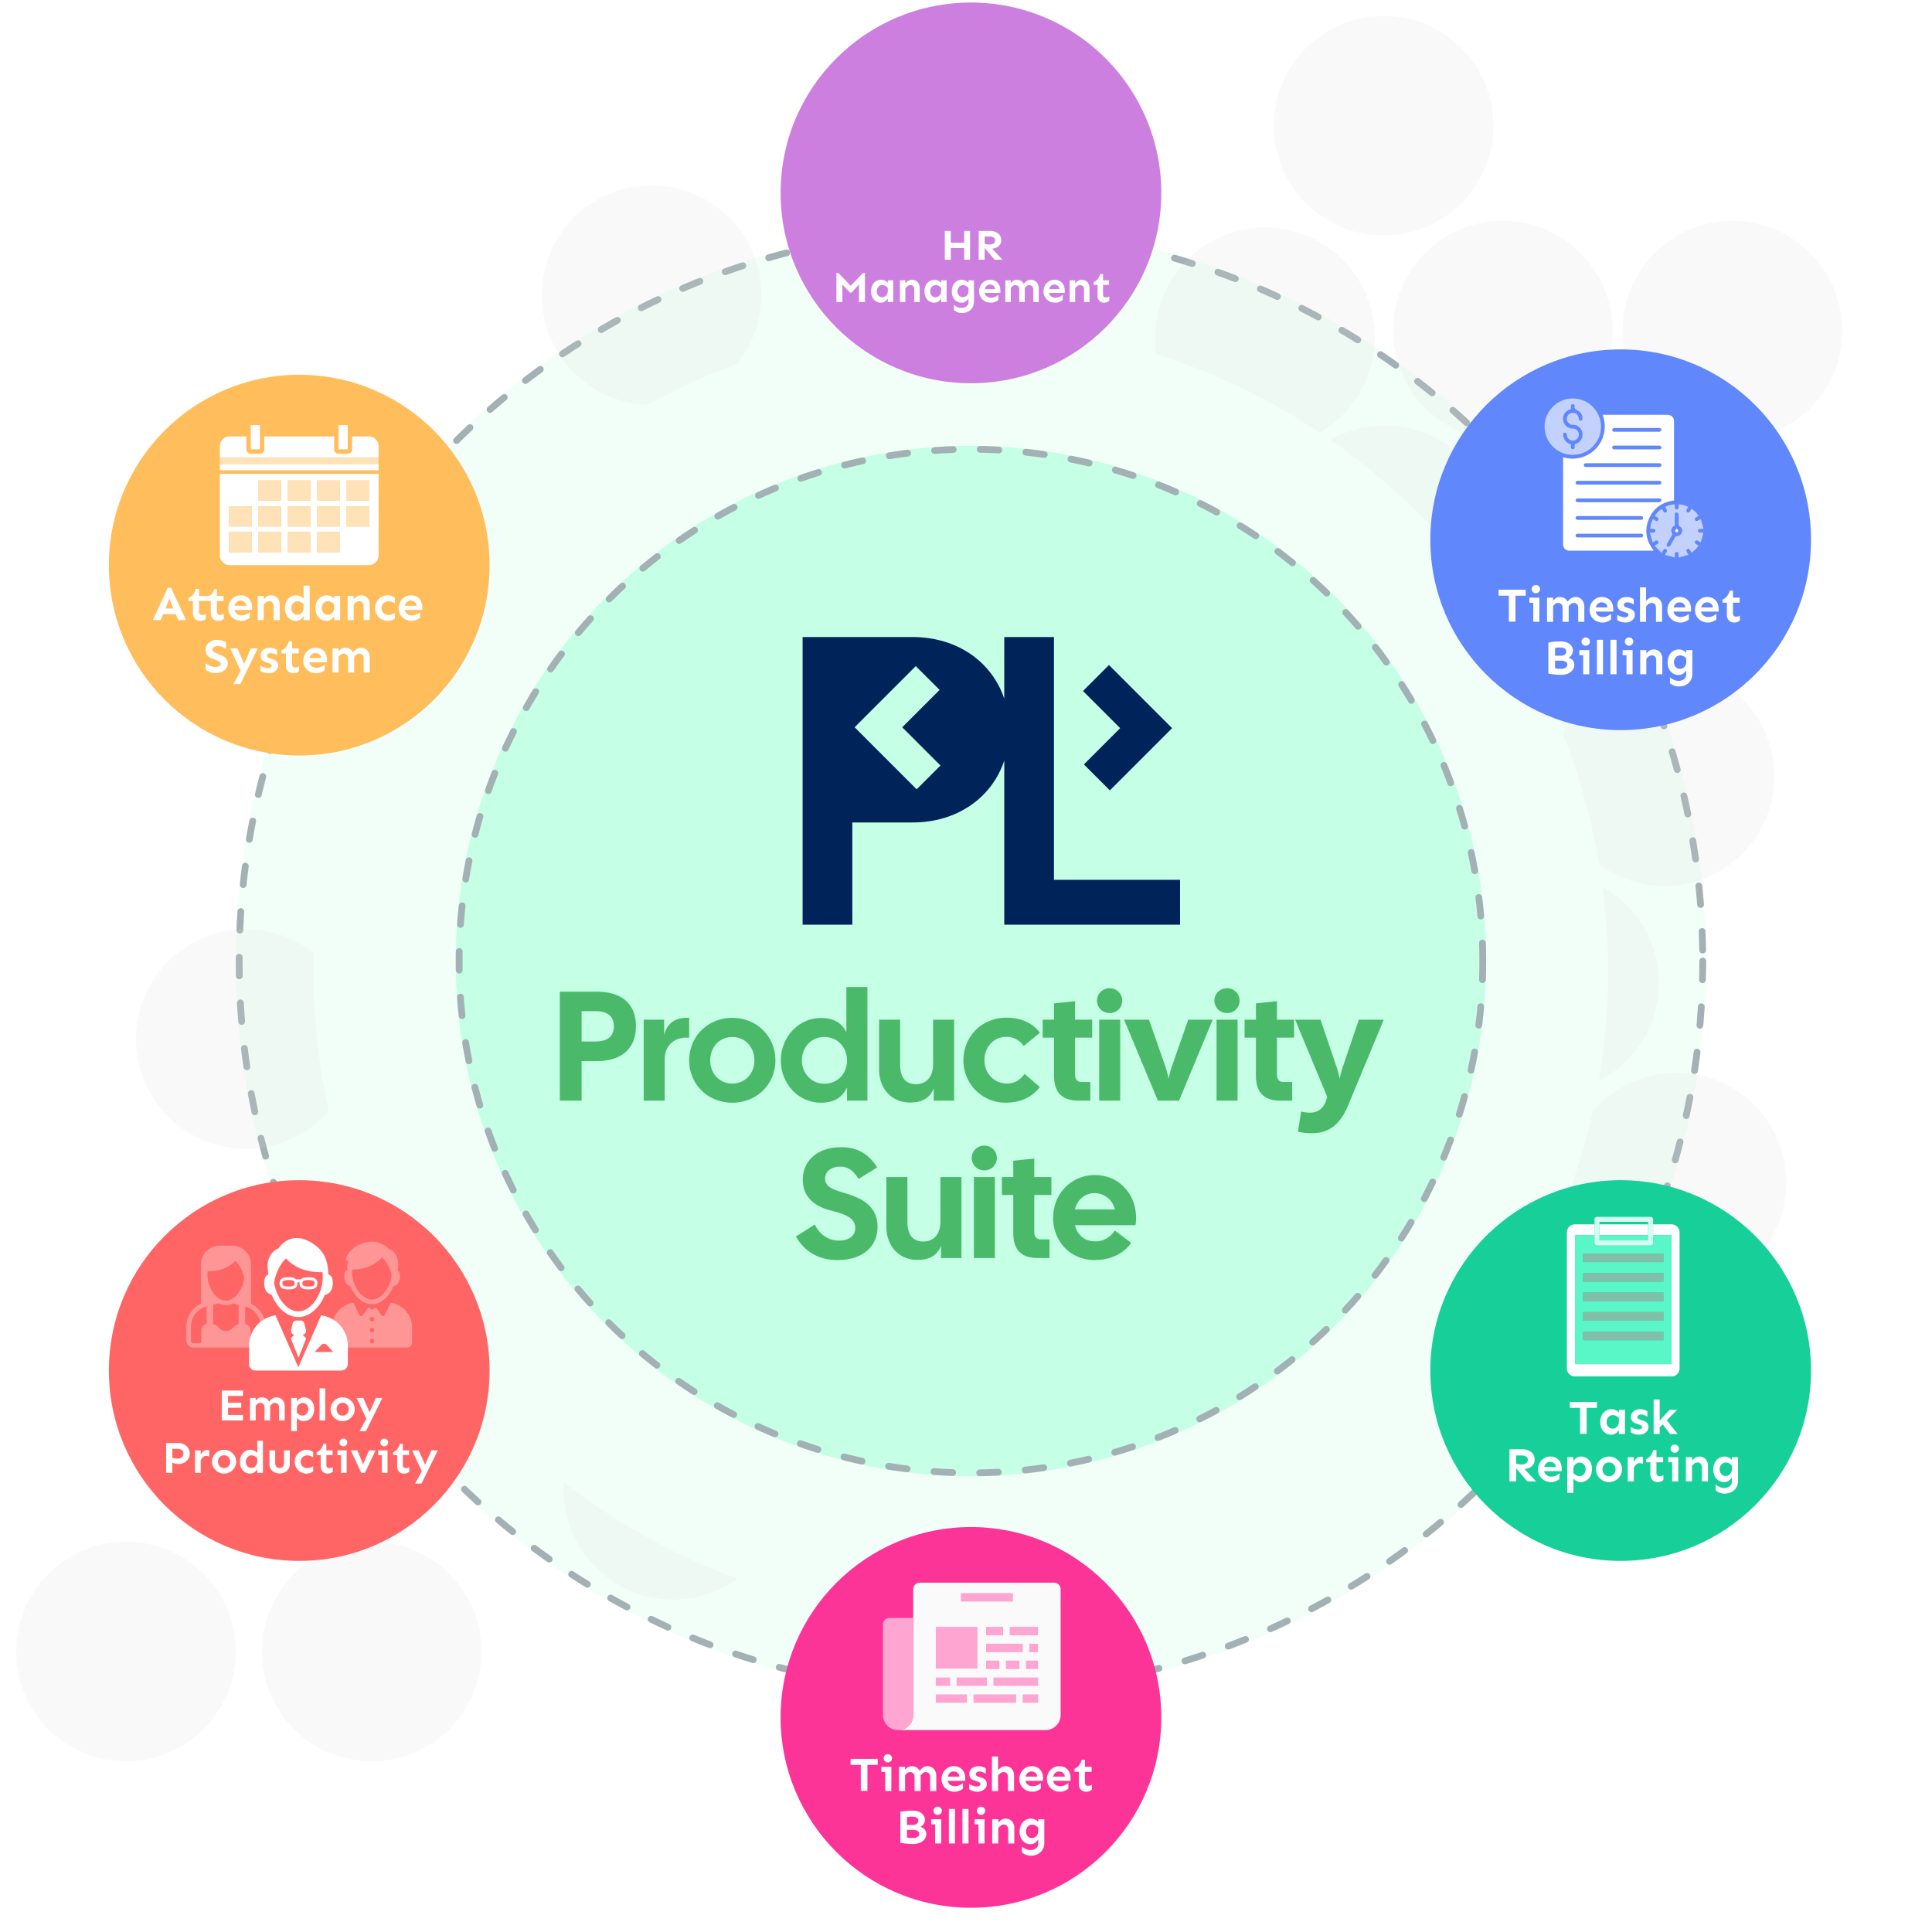 <?xml version="1.0" encoding="UTF-8"?>
<svg xmlns="http://www.w3.org/2000/svg" xmlns:xlink="http://www.w3.org/1999/xlink" width="1141.852" height="1136" viewBox="0 0 1141.852 1136">
  <defs>
    <filter id="Ellipse_743" x="5.852" y="0" width="1136" height="1136">
      <feOffset></feOffset>
      <feGaussianBlur stdDeviation="44.5" result="blur"></feGaussianBlur>
      <feFlood flood-opacity="0.082"></feFlood>
      <feComposite operator="in" in2="blur"></feComposite>
      <feComposite in="SourceGraphic"></feComposite>
    </filter>
    <filter id="Ellipse_745" x="51.852" y="58" width="1032" height="1032">
      <feOffset></feOffset>
      <feGaussianBlur stdDeviation="44.5" result="blur-2"></feGaussianBlur>
      <feFlood flood-opacity="0.063"></feFlood>
      <feComposite operator="in" in2="blur-2"></feComposite>
      <feComposite in="SourceGraphic"></feComposite>
    </filter>
    <filter id="Ellipse_746" x="140.352" y="134.5" width="867" height="867">
      <feOffset></feOffset>
      <feGaussianBlur stdDeviation="43" result="blur-3"></feGaussianBlur>
      <feFlood flood-color="#675656" flood-opacity="0.161"></feFlood>
      <feComposite operator="in" in2="blur-3"></feComposite>
      <feComposite in="SourceGraphic"></feComposite>
    </filter>
  </defs>
  <g id="Group_38805" data-name="Group 38805" transform="translate(18021.352 19301.5)">
    <g transform="matrix(1, 0, 0, 1, -18021.35, -19301.5)" filter="url(#Ellipse_743)">
      <g id="Ellipse_743-2" data-name="Ellipse 743" transform="translate(139.35 133.5)" fill="#f2fff8" stroke="#a3b1b4" stroke-linecap="round" stroke-width="4" stroke-dasharray="11 16">
        <circle cx="434.5" cy="434.5" r="434.5" stroke="none"></circle>
        <circle cx="434.5" cy="434.5" r="432.5" fill="none"></circle>
      </g>
    </g>
    <g id="Group_38798" data-name="Group 38798" transform="translate(-18021.352 -19292.119)">
      <circle id="Ellipse_725" data-name="Ellipse 725" cx="64.896" cy="64.896" r="64.896" transform="translate(662.847 154.826) rotate(-22.5)" fill="#d0d0d0" opacity="0.14"></circle>
      <circle id="Ellipse_726" data-name="Ellipse 726" cx="64.896" cy="64.896" r="64.896" transform="translate(752.84)" fill="#d0d0d0" opacity="0.14"></circle>
      <circle id="Ellipse_727" data-name="Ellipse 727" cx="64.896" cy="64.896" r="64.896" transform="translate(823.294 121.11)" fill="#d0d0d0" opacity="0.14"></circle>
      <circle id="Ellipse_728" data-name="Ellipse 728" cx="64.896" cy="64.896" r="64.896" transform="translate(959.015 121.11)" fill="#d0d0d0" opacity="0.14"></circle>
      <circle id="Ellipse_729" data-name="Ellipse 729" cx="64.896" cy="64.896" r="64.896" transform="translate(726.716 306.947) rotate(-45)" fill="#d0d0d0" opacity="0.14"></circle>
      <circle id="Ellipse_730" data-name="Ellipse 730" cx="64.896" cy="64.896" r="64.896" transform="translate(320.179 100.134)" fill="#d0d0d0" opacity="0.14"></circle>
      <circle id="Ellipse_731" data-name="Ellipse 731" cx="64.896" cy="64.896" r="64.896" transform="translate(918.877 384.477)" fill="#d0d0d0" opacity="0.14"></circle>
      <circle id="Ellipse_732" data-name="Ellipse 732" cx="64.896" cy="64.896" r="64.896" transform="translate(850.711 506.634)" fill="#d0d0d0" opacity="0.14"></circle>
      <circle id="Ellipse_733" data-name="Ellipse 733" cx="64.896" cy="64.896" r="64.896" transform="translate(708.182 506.634)" fill="#d0d0d0" opacity="0.14"></circle>
      <circle id="Ellipse_734" data-name="Ellipse 734" cx="64.896" cy="64.896" r="64.896" transform="matrix(0.23, -0.973, 0.973, 0.23, 769.066, 737.735)" fill="#d0d0d0" opacity="0.14"></circle>
      <circle id="Ellipse_735" data-name="Ellipse 735" cx="64.896" cy="64.896" r="64.896" transform="translate(899.08 689.486) rotate(-45)" fill="#d0d0d0" opacity="0.14"></circle>
      <circle id="Ellipse_736" data-name="Ellipse 736" cx="64.896" cy="64.896" r="64.896" transform="translate(401.487 685.998)" fill="#d0d0d0" opacity="0.14"></circle>
      <circle id="Ellipse_737" data-name="Ellipse 737" cx="64.896" cy="64.896" r="64.896" transform="translate(258.354 685.998)" fill="#d0d0d0" opacity="0.14"></circle>
      <circle id="Ellipse_738" data-name="Ellipse 738" cx="64.896" cy="64.896" r="64.896" transform="translate(313.121 836.021) rotate(-22.5)" fill="#d0d0d0" opacity="0.14"></circle>
      <circle id="Ellipse_741" data-name="Ellipse 741" cx="64.896" cy="64.896" r="64.896" transform="translate(60.443 569.574) rotate(-22.5)" fill="#d0d0d0" opacity="0.14"></circle>
      <circle id="Ellipse_742" data-name="Ellipse 742" cx="64.896" cy="64.896" r="64.896" transform="translate(173.564 471.51) rotate(-22.5)" fill="#d0d0d0" opacity="0.14"></circle>
      <circle id="Ellipse_739" data-name="Ellipse 739" cx="64.896" cy="64.896" r="64.896" transform="translate(145.233 1020.329) rotate(-80.783)" fill="#d0d0d0" opacity="0.14"></circle>
      <circle id="Ellipse_740" data-name="Ellipse 740" cx="64.896" cy="64.896" r="64.896" transform="translate(0 1020.329) rotate(-80.783)" fill="#d0d0d0" opacity="0.14"></circle>
    </g>
    <g transform="matrix(1, 0, 0, 1, -18021.35, -19301.5)" filter="url(#Ellipse_745)">
      <circle id="Ellipse_745-2" data-name="Ellipse 745" cx="382.5" cy="382.5" r="382.5" transform="translate(185.35 191.5)" fill="#f2fff8" opacity="0.998"></circle>
    </g>
    <g transform="matrix(1, 0, 0, 1, -18021.35, -19301.5)" filter="url(#Ellipse_746)">
      <g id="Ellipse_746-2" data-name="Ellipse 746" transform="translate(269.35 263.5)" fill="#c4ffe6" stroke="#a3b1b4" stroke-linecap="round" stroke-width="4" stroke-dasharray="11 16">
        <circle cx="304.5" cy="304.5" r="304.5" stroke="none"></circle>
        <circle cx="304.5" cy="304.5" r="302.5" fill="none"></circle>
      </g>
    </g>
    <circle id="Ellipse_748" data-name="Ellipse 748" cx="112.5" cy="112.5" r="112.5" transform="translate(-17560 -19300)" fill="#cd7fe0"></circle>
    <circle id="Ellipse_750" data-name="Ellipse 750" cx="112.5" cy="112.5" r="112.5" transform="translate(-17957 -19080)" fill="#ffbd5b"></circle>
    <circle id="Ellipse_747" data-name="Ellipse 747" cx="112.5" cy="112.5" r="112.5" transform="translate(-17176 -18604)" fill="#17cf98"></circle>
    <circle id="Ellipse_744" data-name="Ellipse 744" cx="112.5" cy="112.5" r="112.5" transform="translate(-17176 -19095)" fill="#6187fc"></circle>
    <circle id="Ellipse_749" data-name="Ellipse 749" cx="112.5" cy="112.5" r="112.5" transform="translate(-17560 -18399)" fill="#fc3498"></circle>
    <circle id="Ellipse_751" data-name="Ellipse 751" cx="112.5" cy="112.5" r="112.5" transform="translate(-17957 -18604)" fill="#ff6565"></circle>
    <path id="Path_67247" data-name="Path 67247" d="M-12.416-17.012v6.932h7.9v-6.932h3.5V0h-3.5V-6.906h-7.9V0h-3.529V-17.012Zm23.385,0a8.375,8.375,0,0,1,2.336.33,6.466,6.466,0,0,1,2.069,1.016,5.048,5.048,0,0,1,1.473,1.714,5.158,5.158,0,0,1,.546,2.45,4.406,4.406,0,0,1-.749,2.577,5.055,5.055,0,0,1-1.968,1.676,7.1,7.1,0,0,1-2.641.7L18.154,0H13.508L7.592-6.957V0H4.063V-17.012Zm-3.377,3.3V-9.42A8.225,8.225,0,0,0,8.95-9.1a10,10,0,0,0,1.511.114,4.2,4.2,0,0,0,2.425-.622,2.018,2.018,0,0,0,.9-1.765,1.9,1.9,0,0,0-.952-1.79,4.6,4.6,0,0,0-2.323-.546ZM-63.146,7.861V25h-3.529V14.641l-4.367,4.773h-1.016l-4.418-4.773V25h-3.529V7.861h1.193l7.262,7.566,7.211-7.566Zm9.6,3.986a5.084,5.084,0,0,1,2.107.482,5.136,5.136,0,0,1,1.777,1.295V12.178h3.225V25h-3.225V22.842a5.175,5.175,0,0,1-1.625,1.79,4.219,4.219,0,0,1-2.488.749,5.437,5.437,0,0,1-2.856-.787,5.665,5.665,0,0,1-2.095-2.285,7.722,7.722,0,0,1-.787-3.631,7.773,7.773,0,0,1,.8-3.656,5.864,5.864,0,0,1,2.158-2.349A5.683,5.683,0,0,1-53.549,11.848Zm.66,3.148a2.9,2.9,0,0,0-1.739.521,3.548,3.548,0,0,0-1.13,1.358,4.078,4.078,0,0,0-.406,1.8,3.642,3.642,0,0,0,.876,2.463,2.916,2.916,0,0,0,2.323,1.016,3.041,3.041,0,0,0,1.612-.457,3.486,3.486,0,0,0,1.219-1.282,3.968,3.968,0,0,0,.47-1.993V16.6a5.791,5.791,0,0,0-1.485-1.168A3.6,3.6,0,0,0-52.889,15Zm13.635-2.818v1.828a6.546,6.546,0,0,1,1.587-1.473,3.974,3.974,0,0,1,2.3-.686,4.448,4.448,0,0,1,3.275,1.32,5.38,5.38,0,0,1,1.32,3.961V25H-34l-.025-7.439a2.658,2.658,0,0,0-.622-1.93A2.29,2.29,0,0,0-36.359,15a2.645,2.645,0,0,0-1.612.559,5.752,5.752,0,0,0-1.282,1.32V25h-3.225V12.178Zm17.266-.33a5.084,5.084,0,0,1,2.107.482A5.136,5.136,0,0,1-18.1,13.625V12.178h3.225V25H-18.1V22.842a5.175,5.175,0,0,1-1.625,1.79,4.219,4.219,0,0,1-2.488.749,5.437,5.437,0,0,1-2.856-.787,5.665,5.665,0,0,1-2.095-2.285,7.722,7.722,0,0,1-.787-3.631,7.773,7.773,0,0,1,.8-3.656A5.864,5.864,0,0,1-25,12.673,5.683,5.683,0,0,1-21.988,11.848Zm.66,3.148a2.9,2.9,0,0,0-1.739.521,3.548,3.548,0,0,0-1.13,1.358,4.078,4.078,0,0,0-.406,1.8,3.642,3.642,0,0,0,.876,2.463A2.916,2.916,0,0,0-21.4,22.156a3.041,3.041,0,0,0,1.612-.457,3.486,3.486,0,0,0,1.219-1.282,3.968,3.968,0,0,0,.47-1.993V16.6a5.791,5.791,0,0,0-1.485-1.168A3.6,3.6,0,0,0-21.328,15ZM-5.84,11.848a5.084,5.084,0,0,1,2.107.482,5.136,5.136,0,0,1,1.777,1.295V12.178H1.27V24.67A6.725,6.725,0,0,1,.3,28.364,6.37,6.37,0,0,1-2.26,30.675a7.724,7.724,0,0,1-3.5.8,6.644,6.644,0,0,1-2.793-.508A13.221,13.221,0,0,1-10.588,29.8V26.752q.584.355,1.231.762a6.956,6.956,0,0,0,1.473.686,5.98,5.98,0,0,0,1.917.279,4.758,4.758,0,0,0,2.057-.432,3.469,3.469,0,0,0,1.435-1.206,3.09,3.09,0,0,0,.521-1.765V22.842a5.175,5.175,0,0,1-1.625,1.79,4.219,4.219,0,0,1-2.488.749,5.437,5.437,0,0,1-2.856-.787,5.665,5.665,0,0,1-2.095-2.285,7.722,7.722,0,0,1-.787-3.631,7.773,7.773,0,0,1,.8-3.656,5.864,5.864,0,0,1,2.158-2.349A5.683,5.683,0,0,1-5.84,11.848Zm.66,3.174a2.9,2.9,0,0,0-1.739.521,3.571,3.571,0,0,0-1.13,1.346,4,4,0,0,0-.406,1.79,3.594,3.594,0,0,0,.876,2.45,2.933,2.933,0,0,0,2.323,1,3.106,3.106,0,0,0,1.612-.444,3.385,3.385,0,0,0,1.219-1.27,3.968,3.968,0,0,0,.47-1.993V16.6A5.557,5.557,0,0,0-3.44,15.44,3.692,3.692,0,0,0-5.18,15.021Zm16.021-3.174a6.191,6.191,0,0,1,3.237.813,5.392,5.392,0,0,1,2.082,2.247,7.262,7.262,0,0,1,.724,3.313v1.371H7.592a3.365,3.365,0,0,0,1.27,2.082,3.94,3.94,0,0,0,2.488.787,5.7,5.7,0,0,0,2.539-.559,8.777,8.777,0,0,0,1.828-1.143l-.025,3a7.51,7.51,0,0,1-1.815,1.079,6.36,6.36,0,0,1-2.653.546,7.042,7.042,0,0,1-3.466-.863,6.669,6.669,0,0,1-2.488-2.361,6.381,6.381,0,0,1-.927-3.428A7.087,7.087,0,0,1,5.18,15.3,6.763,6.763,0,0,1,7.49,12.8,6.037,6.037,0,0,1,10.842,11.848Zm-.076,2.818A2.877,2.877,0,0,0,8.76,15.4a3.817,3.817,0,0,0-1.117,1.98h6.145a2.631,2.631,0,0,0-1.016-2.044A3.309,3.309,0,0,0,10.766,14.666Zm12.289-2.488V13.8a7.375,7.375,0,0,1,1.409-1.346,3.477,3.477,0,0,1,2.12-.609,4.836,4.836,0,0,1,2.438.622,4.205,4.205,0,0,1,1.7,1.866A7.811,7.811,0,0,1,32.5,12.571a3.964,3.964,0,0,1,2.361-.724,4.753,4.753,0,0,1,2.361.6,4.416,4.416,0,0,1,1.714,1.765,5.962,5.962,0,0,1,.647,2.92V25H36.359l-.025-7.439a2.534,2.534,0,0,0-.673-1.93A2.467,2.467,0,0,0,33.9,15a2.156,2.156,0,0,0-1.447.521,7.63,7.63,0,0,0-1.143,1.231V25H28.082l-.025-7.439a2.534,2.534,0,0,0-.673-1.93A2.432,2.432,0,0,0,25.645,15a2.29,2.29,0,0,0-1.447.5,6.424,6.424,0,0,0-1.143,1.155V25H19.83V12.178Zm25.822-.33a6.191,6.191,0,0,1,3.237.813A5.392,5.392,0,0,1,54.2,14.907a7.262,7.262,0,0,1,.724,3.313v1.371H45.627a3.365,3.365,0,0,0,1.27,2.082,3.94,3.94,0,0,0,2.488.787,5.7,5.7,0,0,0,2.539-.559,8.777,8.777,0,0,0,1.828-1.143l-.025,3a7.51,7.51,0,0,1-1.815,1.079,6.36,6.36,0,0,1-2.653.546,7.042,7.042,0,0,1-3.466-.863A6.669,6.669,0,0,1,43.3,22.156a6.381,6.381,0,0,1-.927-3.428,7.087,7.087,0,0,1,.838-3.428,6.763,6.763,0,0,1,2.311-2.5A6.037,6.037,0,0,1,48.877,11.848ZM48.8,14.666a2.877,2.877,0,0,0-2.006.736,3.817,3.817,0,0,0-1.117,1.98h6.145a2.631,2.631,0,0,0-1.016-2.044A3.309,3.309,0,0,0,48.8,14.666ZM61.09,12.178v1.828a6.546,6.546,0,0,1,1.587-1.473,3.974,3.974,0,0,1,2.3-.686,4.448,4.448,0,0,1,3.275,1.32,5.38,5.38,0,0,1,1.32,3.961V25H66.346l-.025-7.439a2.658,2.658,0,0,0-.622-1.93A2.29,2.29,0,0,0,63.984,15a2.645,2.645,0,0,0-1.612.559,5.752,5.752,0,0,0-1.282,1.32V25H57.865V12.178ZM77.543,8.445v3.732H81.1v2.691H77.543V20.4a2.127,2.127,0,0,0,.394,1.358,1.417,1.417,0,0,0,1.181.5,4.04,4.04,0,0,0,1.181-.152,3.7,3.7,0,0,0,.927-.432v2.564a4.076,4.076,0,0,1-1.206.813,4.378,4.378,0,0,1-1.815.33,3.748,3.748,0,0,1-2.806-1.1,4.156,4.156,0,0,1-1.079-3.034V14.869H72.008v-1.65a5.353,5.353,0,0,0,2.247-1.625,8.759,8.759,0,0,0,1.638-3.148Z" transform="translate(-17447 -19148)" fill="#fff"></path>
    <path id="Path_67248" data-name="Path 67248" d="M-69.243-19.116-60.407,0h-4.616l-1.444-3.54h-7.5L-75.417,0h-4.616L-71.2-19.116Zm-.963,6.429-2.379,5.806h4.758Zm17.474-5.777V-14.3h4.843a3.332,3.332,0,0,0,2.591-.977,8.471,8.471,0,0,0,1.572-3.044h1.558V-14.3H-38.2v3h-3.965v6.174a2.372,2.372,0,0,0,.439,1.515,1.58,1.58,0,0,0,1.317.552,4.506,4.506,0,0,0,1.317-.17,4.128,4.128,0,0,0,1.034-.481V-.85a4.546,4.546,0,0,1-1.345.906,4.883,4.883,0,0,1-2.025.368A4.181,4.181,0,0,1-44.562-.807a4.635,4.635,0,0,1-1.2-3.384V-11.3h-6.967v6.174a2.372,2.372,0,0,0,.439,1.515,1.58,1.58,0,0,0,1.317.552,4.506,4.506,0,0,0,1.317-.17,4.128,4.128,0,0,0,1.034-.481V-.85a4.546,4.546,0,0,1-1.345.906A4.883,4.883,0,0,1-52,.425,4.181,4.181,0,0,1-55.125-.807a4.635,4.635,0,0,1-1.2-3.384V-11.3h-2.577v-1.841A5.97,5.97,0,0,0-56.4-14.953a9.77,9.77,0,0,0,1.827-3.512Zm24.61,3.795a6.905,6.905,0,0,1,3.611.906,6.015,6.015,0,0,1,2.322,2.506,8.1,8.1,0,0,1,.807,3.7v1.529H-31.747A3.753,3.753,0,0,0-30.331-3.71a4.394,4.394,0,0,0,2.775.878,6.361,6.361,0,0,0,2.832-.623,9.79,9.79,0,0,0,2.039-1.274l-.028,3.342a8.376,8.376,0,0,1-2.025,1.2A7.093,7.093,0,0,1-27.7.425a7.855,7.855,0,0,1-3.866-.963,7.438,7.438,0,0,1-2.775-2.634A7.117,7.117,0,0,1-35.372-7a7.9,7.9,0,0,1,.935-3.823,7.543,7.543,0,0,1,2.577-2.79A6.734,6.734,0,0,1-28.122-14.67Zm-.085,3.144a3.209,3.209,0,0,0-2.237.821A4.257,4.257,0,0,0-31.69-8.5h6.854a2.934,2.934,0,0,0-1.133-2.28A3.691,3.691,0,0,0-28.207-11.526ZM-14.5-14.3v2.039a7.3,7.3,0,0,1,1.77-1.643,4.433,4.433,0,0,1,2.563-.765A4.961,4.961,0,0,1-6.514-13.2,6,6,0,0,1-5.041-8.779V0h-3.6l-.028-8.3A2.965,2.965,0,0,0-9.36-10.45a2.554,2.554,0,0,0-1.912-.708,2.95,2.95,0,0,0-1.8.623A6.416,6.416,0,0,0-14.5-9.062V0h-3.6V-14.3Zm27.188-6.089V0h-3.6V-2.407a5.772,5.772,0,0,1-1.812,2A4.706,4.706,0,0,1,4.5.425,6.064,6.064,0,0,1,1.317-.453,6.318,6.318,0,0,1-1.02-3,8.613,8.613,0,0,1-1.9-7.052a8.67,8.67,0,0,1,.892-4.078A6.541,6.541,0,0,1,1.4-13.75a6.339,6.339,0,0,1,3.356-.92,5.67,5.67,0,0,1,2.351.538,5.728,5.728,0,0,1,1.982,1.444v-7.7ZM5.494-11.13a3.234,3.234,0,0,0-1.94.581,3.983,3.983,0,0,0-1.26,1.5,4.459,4.459,0,0,0-.453,2A4.062,4.062,0,0,0,2.818-4.3,3.253,3.253,0,0,0,5.409-3.172a3.392,3.392,0,0,0,1.8-.51,3.889,3.889,0,0,0,1.359-1.43,4.426,4.426,0,0,0,.524-2.223V-9.374a6.2,6.2,0,0,0-1.657-1.289A4.118,4.118,0,0,0,5.494-11.13ZM22.77-14.67a5.67,5.67,0,0,1,2.351.538A5.728,5.728,0,0,1,27.1-12.687V-14.3h3.6V0H27.1V-2.407a5.772,5.772,0,0,1-1.812,2,4.706,4.706,0,0,1-2.775.835,6.064,6.064,0,0,1-3.186-.878A6.318,6.318,0,0,1,16.992-3a8.613,8.613,0,0,1-.878-4.05,8.67,8.67,0,0,1,.892-4.078,6.541,6.541,0,0,1,2.407-2.62A6.339,6.339,0,0,1,22.77-14.67Zm.736,3.512a3.234,3.234,0,0,0-1.94.581,3.957,3.957,0,0,0-1.26,1.515,4.548,4.548,0,0,0-.453,2.011A4.062,4.062,0,0,0,20.83-4.3a3.253,3.253,0,0,0,2.591,1.133,3.392,3.392,0,0,0,1.8-.51,3.889,3.889,0,0,0,1.359-1.43A4.426,4.426,0,0,0,27.1-7.335V-9.374a6.459,6.459,0,0,0-1.657-1.3A4.02,4.02,0,0,0,23.506-11.158ZM38.714-14.3v2.039a7.3,7.3,0,0,1,1.77-1.643,4.433,4.433,0,0,1,2.563-.765A4.961,4.961,0,0,1,46.7-13.2a6,6,0,0,1,1.473,4.418V0h-3.6l-.028-8.3a2.965,2.965,0,0,0-.694-2.152,2.554,2.554,0,0,0-1.912-.708,2.95,2.95,0,0,0-1.8.623,6.416,6.416,0,0,0-1.43,1.473V0h-3.6V-14.3Zm20.107-.368a5.821,5.821,0,0,1,2.605.51,8.99,8.99,0,0,1,1.614.991v3.313a7.537,7.537,0,0,0-1.657-.906,6.077,6.077,0,0,0-2.251-.368,3.887,3.887,0,0,0-2,.538,4.036,4.036,0,0,0-1.458,1.444A3.972,3.972,0,0,0,55.14-7.08a3.912,3.912,0,0,0,1.133,2.889,3.877,3.877,0,0,0,2.86,1.133,6.3,6.3,0,0,0,2.251-.354A7.128,7.128,0,0,0,63.041-4.3V-1.02a6.921,6.921,0,0,1-1.614.977,6.278,6.278,0,0,1-2.605.467A7.242,7.242,0,0,1,54.956-.609a7.578,7.578,0,0,1-2.662-2.747,7.39,7.39,0,0,1-.977-3.724,7.527,7.527,0,0,1,.552-2.86,7.592,7.592,0,0,1,1.572-2.421,7.681,7.681,0,0,1,2.393-1.685A7.147,7.147,0,0,1,58.821-14.67Zm13.679,0a6.905,6.905,0,0,1,3.611.906,6.015,6.015,0,0,1,2.322,2.506,8.1,8.1,0,0,1,.807,3.7v1.529H68.875A3.753,3.753,0,0,0,70.291-3.71a4.394,4.394,0,0,0,2.775.878A6.361,6.361,0,0,0,75.9-3.455a9.79,9.79,0,0,0,2.039-1.274l-.028,3.342a8.376,8.376,0,0,1-2.025,1.2,7.093,7.093,0,0,1-2.959.609,7.855,7.855,0,0,1-3.866-.963,7.438,7.438,0,0,1-2.775-2.634A7.117,7.117,0,0,1,65.25-7a7.9,7.9,0,0,1,.935-3.823,7.543,7.543,0,0,1,2.577-2.79A6.734,6.734,0,0,1,72.5-14.67Zm-.085,3.144a3.209,3.209,0,0,0-2.237.821A4.257,4.257,0,0,0,68.932-8.5h6.854a2.934,2.934,0,0,0-1.133-2.28A3.691,3.691,0,0,0,72.415-11.526Zm-114.5,23.184a9.449,9.449,0,0,1,3,.453,10.411,10.411,0,0,1,2.294,1.048v3.88a21.572,21.572,0,0,0-2.181-1.161,6.194,6.194,0,0,0-2.634-.538,4.847,4.847,0,0,0-1.458.227,2.94,2.94,0,0,0-1.189.68,1.547,1.547,0,0,0-.467,1.161,1.546,1.546,0,0,0,.821,1.416,15.562,15.562,0,0,0,2.011.963l2.322.963a7.111,7.111,0,0,1,2.917,2.067,4.438,4.438,0,0,1,.935,2.775,4.809,4.809,0,0,1-.977,2.988A6.614,6.614,0,0,1-39.294,30.6a8.664,8.664,0,0,1-3.611.736,9.14,9.14,0,0,1-3.2-.566,11.045,11.045,0,0,1-2.662-1.388v-3.88a13.351,13.351,0,0,0,2.747,1.529,8.264,8.264,0,0,0,3.2.623,4.172,4.172,0,0,0,2.039-.467,1.508,1.508,0,0,0,.85-1.4,1.4,1.4,0,0,0-.694-1.2,7.4,7.4,0,0,0-1.515-.779l-2.917-1.133a5.538,5.538,0,0,1-2.988-2.223,6.064,6.064,0,0,1-.779-3.044,4.949,4.949,0,0,1,.949-3.016A6.42,6.42,0,0,1-45.4,12.379,7.661,7.661,0,0,1-42.084,11.657ZM-30.1,16.7l4.078,9.119,3.965-9.119h4.106L-28.349,37.8h-4.078l4.3-7.845L-34.3,16.7Zm19.258-.368a7.41,7.41,0,0,1,2.464.4,5.819,5.819,0,0,1,1.756.906V20.8a10.674,10.674,0,0,0-1.657-.878,5.028,5.028,0,0,0-2.025-.425,2.6,2.6,0,0,0-1.614.453,1.326,1.326,0,0,0-.595,1.076,1.232,1.232,0,0,0,.34.835,2.841,2.841,0,0,0,1.3.666l1.614.538Q-6,24.033-6,26.837a3.922,3.922,0,0,1-.75,2.365A5.137,5.137,0,0,1-8.765,30.83a6.454,6.454,0,0,1-2.79.595,8.808,8.808,0,0,1-2.8-.453,7.277,7.277,0,0,1-2.067-.991V26.837a8.245,8.245,0,0,0,1.3.708,10.163,10.163,0,0,0,1.586.552,6.038,6.038,0,0,0,1.5.212,3.008,3.008,0,0,0,1.657-.382,1.23,1.23,0,0,0,.581-1.09.965.965,0,0,0-.481-.85,6.463,6.463,0,0,0-1.416-.623l-1.756-.623a4.024,4.024,0,0,1-2.266-1.529,4.325,4.325,0,0,1-.623-2.351,4.06,4.06,0,0,1,.694-2.365,4.708,4.708,0,0,1,1.94-1.586A6.7,6.7,0,0,1-10.847,16.33ZM2.237,12.535V16.7H6.2v3H2.237v6.174a2.372,2.372,0,0,0,.439,1.515,1.58,1.58,0,0,0,1.317.552,4.506,4.506,0,0,0,1.317-.17,4.128,4.128,0,0,0,1.034-.481v2.86A4.546,4.546,0,0,1,5,31.057a4.883,4.883,0,0,1-2.025.368A4.181,4.181,0,0,1-.156,30.193a4.635,4.635,0,0,1-1.2-3.384V19.7H-3.937V17.859A5.97,5.97,0,0,0-1.43,16.047,9.77,9.77,0,0,0,.4,12.535ZM16.143,16.33a6.905,6.905,0,0,1,3.611.906,6.015,6.015,0,0,1,2.322,2.506,8.1,8.1,0,0,1,.807,3.7v1.529H12.518a3.753,3.753,0,0,0,1.416,2.322,4.394,4.394,0,0,0,2.775.878,6.361,6.361,0,0,0,2.832-.623,9.79,9.79,0,0,0,2.039-1.274l-.028,3.342a8.376,8.376,0,0,1-2.025,1.2,7.093,7.093,0,0,1-2.959.609,7.855,7.855,0,0,1-3.866-.963,7.438,7.438,0,0,1-2.775-2.634A7.117,7.117,0,0,1,8.893,24a7.9,7.9,0,0,1,.935-3.823,7.543,7.543,0,0,1,2.577-2.79A6.734,6.734,0,0,1,16.143,16.33Zm-.085,3.144a3.209,3.209,0,0,0-2.237.821A4.257,4.257,0,0,0,12.574,22.5h6.854a2.934,2.934,0,0,0-1.133-2.28A3.691,3.691,0,0,0,16.058,19.474ZM29.765,16.7v1.813a8.226,8.226,0,0,1,1.572-1.5,3.878,3.878,0,0,1,2.365-.68,5.394,5.394,0,0,1,2.719.694,4.69,4.69,0,0,1,1.9,2.082A8.712,8.712,0,0,1,40.3,17.137a4.422,4.422,0,0,1,2.634-.807A5.3,5.3,0,0,1,45.567,17a4.926,4.926,0,0,1,1.912,1.968,6.65,6.65,0,0,1,.722,3.257V31H44.6l-.028-8.3a2.826,2.826,0,0,0-.75-2.152,2.751,2.751,0,0,0-1.968-.708,2.4,2.4,0,0,0-1.614.581A8.51,8.51,0,0,0,38.969,21.8V31h-3.6l-.028-8.3a2.826,2.826,0,0,0-.75-2.152,2.712,2.712,0,0,0-1.94-.708,2.554,2.554,0,0,0-1.614.552,7.165,7.165,0,0,0-1.274,1.289V31h-3.6V16.7Z" transform="translate(-17851 -18935)" fill="#fff"></path>
    <path id="Path_67244" data-name="Path 67244" d="M-15.534-18.975v3.54h-6.061V-.085H-25.5v-15.35h-6.061v-3.54Zm8.638,4.3a5.67,5.67,0,0,1,2.351.538,5.728,5.728,0,0,1,1.982,1.444V-14.3h3.6V0h-3.6V-2.407a5.772,5.772,0,0,1-1.812,2A4.706,4.706,0,0,1-7.151.425a6.064,6.064,0,0,1-3.186-.878A6.318,6.318,0,0,1-12.673-3a8.613,8.613,0,0,1-.878-4.05,8.67,8.67,0,0,1,.892-4.078,6.541,6.541,0,0,1,2.407-2.62A6.339,6.339,0,0,1-6.9-14.67Zm.736,3.512a3.234,3.234,0,0,0-1.94.581A3.957,3.957,0,0,0-9.36-9.062a4.548,4.548,0,0,0-.453,2.011A4.062,4.062,0,0,0-8.836-4.3,3.253,3.253,0,0,0-6.245-3.172a3.392,3.392,0,0,0,1.8-.51,3.889,3.889,0,0,0,1.359-1.43,4.426,4.426,0,0,0,.524-2.223V-9.374a6.459,6.459,0,0,0-1.657-1.3A4.02,4.02,0,0,0-6.16-11.158ZM10.068-14.67a7.41,7.41,0,0,1,2.464.4,5.819,5.819,0,0,1,1.756.906V-10.2a10.675,10.675,0,0,0-1.657-.878,5.028,5.028,0,0,0-2.025-.425,2.6,2.6,0,0,0-1.614.453A1.326,1.326,0,0,0,8.4-9.969a1.232,1.232,0,0,0,.34.835,2.841,2.841,0,0,0,1.3.666l1.614.538q3.257.963,3.257,3.767A3.922,3.922,0,0,1,14.16-1.8,5.137,5.137,0,0,1,12.149-.17,6.454,6.454,0,0,1,9.36.425a8.808,8.808,0,0,1-2.8-.453A7.277,7.277,0,0,1,4.489-1.02V-4.163a8.245,8.245,0,0,0,1.3.708A10.163,10.163,0,0,0,7.377-2.9a6.038,6.038,0,0,0,1.5.212,3.008,3.008,0,0,0,1.657-.382,1.23,1.23,0,0,0,.581-1.09.965.965,0,0,0-.481-.85,6.463,6.463,0,0,0-1.416-.623L7.462-6.259A4.024,4.024,0,0,1,5.2-7.788a4.325,4.325,0,0,1-.623-2.351A4.06,4.06,0,0,1,5.268-12.5a4.708,4.708,0,0,1,1.94-1.586A6.7,6.7,0,0,1,10.068-14.67Zm11.5-5.721V-7.93L27.4-14.3h4.5L25.729-8.1,32.214,0H27.683L23.35-5.692,21.566-3.908V0h-3.6V-20.391ZM-59.515,9.025a9.341,9.341,0,0,1,2.605.368A7.212,7.212,0,0,1-54.6,10.526a5.63,5.63,0,0,1,1.643,1.912,5.753,5.753,0,0,1,.609,2.733,4.915,4.915,0,0,1-.835,2.875,5.639,5.639,0,0,1-2.195,1.869,7.914,7.914,0,0,1-2.945.779L-51.5,28h-5.183l-6.6-7.76V28h-3.937V9.025Zm-3.767,3.682v4.786a9.174,9.174,0,0,0,1.515.354,11.158,11.158,0,0,0,1.685.127,4.686,4.686,0,0,0,2.7-.694,2.251,2.251,0,0,0,1.005-1.968,2.122,2.122,0,0,0-1.062-2,5.134,5.134,0,0,0-2.591-.609Zm20.192.623a6.905,6.905,0,0,1,3.611.906,6.015,6.015,0,0,1,2.322,2.506,8.1,8.1,0,0,1,.807,3.7v1.529H-46.714A3.753,3.753,0,0,0-45.3,24.29a4.394,4.394,0,0,0,2.775.878,6.361,6.361,0,0,0,2.832-.623,9.79,9.79,0,0,0,2.039-1.274l-.028,3.342a8.376,8.376,0,0,1-2.025,1.2,7.093,7.093,0,0,1-2.959.609,7.855,7.855,0,0,1-3.866-.963,7.438,7.438,0,0,1-2.775-2.634A7.117,7.117,0,0,1-50.339,21a7.9,7.9,0,0,1,.935-3.823,7.543,7.543,0,0,1,2.577-2.79A6.734,6.734,0,0,1-43.089,13.33Zm-.085,3.144a3.209,3.209,0,0,0-2.237.821A4.257,4.257,0,0,0-46.658,19.5H-39.8a2.934,2.934,0,0,0-1.133-2.28A3.691,3.691,0,0,0-43.174,16.474Zm18.295-3.144a6.088,6.088,0,0,1,3.158.864,6.333,6.333,0,0,1,2.351,2.521,8.414,8.414,0,0,1,.892,4.036,8.844,8.844,0,0,1-.892,4.106A6.5,6.5,0,0,1-21.778,27.5a6.339,6.339,0,0,1-3.356.92,5.294,5.294,0,0,1-2.365-.581,6.486,6.486,0,0,1-1.968-1.458V34.8h-3.6V13.7h3.6v2.407a5.532,5.532,0,0,1,1.813-1.968A4.823,4.823,0,0,1-24.879,13.33Zm-.906,3.6a3.539,3.539,0,0,0-1.812.5,3.768,3.768,0,0,0-1.374,1.4,4.1,4.1,0,0,0-.5,2.181v2.067a7.759,7.759,0,0,0,1.657,1.317,3.763,3.763,0,0,0,1.94.524,3.2,3.2,0,0,0,1.926-.595,4,4,0,0,0,1.274-1.543,4.639,4.639,0,0,0,.453-2.025,3.956,3.956,0,0,0-.977-2.719A3.29,3.29,0,0,0-25.786,16.927ZM-8.4,13.33a7.463,7.463,0,0,1,3.823,1.005,7.93,7.93,0,0,1,2.79,2.719A7.136,7.136,0,0,1-.722,20.892a7.065,7.065,0,0,1-1.062,3.823,7.971,7.971,0,0,1-2.79,2.7A7.463,7.463,0,0,1-8.4,28.425a7.486,7.486,0,0,1-3.809-1.005,7.816,7.816,0,0,1-2.79-2.7,7.136,7.136,0,0,1-1.048-3.823A7.209,7.209,0,0,1-15,17.054a7.777,7.777,0,0,1,2.79-2.719A7.486,7.486,0,0,1-8.4,13.33Zm0,3.483a3.883,3.883,0,0,0-1.9.481,3.6,3.6,0,0,0-1.4,1.388,4.347,4.347,0,0,0-.524,2.209A4.347,4.347,0,0,0-11.7,23.1a3.5,3.5,0,0,0,1.4,1.374,3.977,3.977,0,0,0,1.9.467,3.977,3.977,0,0,0,1.9-.467A3.6,3.6,0,0,0-5.083,23.1a4.256,4.256,0,0,0,.538-2.209,4.256,4.256,0,0,0-.538-2.209A3.7,3.7,0,0,0-6.5,17.295,3.883,3.883,0,0,0-8.4,16.813Zm20.079.906a3.816,3.816,0,0,0-1.9-.51,2.829,2.829,0,0,0-2.067.807,7.928,7.928,0,0,0-1.444,2V28h-3.6V13.7h3.6v2.69a7.955,7.955,0,0,1,1.742-2.124,3.436,3.436,0,0,1,2.28-.85,3.633,3.633,0,0,1,1.388.255ZM19.64,9.535V13.7H23.6v3H19.64v6.174a2.372,2.372,0,0,0,.439,1.515,1.58,1.58,0,0,0,1.317.552,4.506,4.506,0,0,0,1.317-.17,4.128,4.128,0,0,0,1.034-.481v2.86a4.546,4.546,0,0,1-1.345.906,4.883,4.883,0,0,1-2.025.368,4.181,4.181,0,0,1-3.129-1.232,4.635,4.635,0,0,1-1.2-3.384V16.7H13.466V14.859a5.97,5.97,0,0,0,2.506-1.812A9.77,9.77,0,0,0,17.8,9.535ZM30.43,6.25a2.421,2.421,0,0,1,1.756.722,2.345,2.345,0,0,1,0,3.413,2.4,2.4,0,0,1-1.756.736,2.491,2.491,0,0,1-2.464-2.436,2.341,2.341,0,0,1,.722-1.713A2.374,2.374,0,0,1,30.43,6.25Zm2.1,7.448V28h-3.6V16.757H26.635V13.7Zm8.128,0v2.039a7.3,7.3,0,0,1,1.77-1.643,4.433,4.433,0,0,1,2.563-.765A4.961,4.961,0,0,1,48.64,14.8a6,6,0,0,1,1.473,4.418V28h-3.6l-.028-8.3a2.965,2.965,0,0,0-.694-2.152,2.554,2.554,0,0,0-1.912-.708,2.95,2.95,0,0,0-1.8.623,6.416,6.416,0,0,0-1.43,1.473V28h-3.6V13.7Zm19.258-.368a5.67,5.67,0,0,1,2.351.538,5.728,5.728,0,0,1,1.982,1.444V13.7h3.6V27.632a7.5,7.5,0,0,1-1.076,4.121A7.105,7.105,0,0,1,63.9,34.33,8.615,8.615,0,0,1,60,35.222a7.411,7.411,0,0,1-3.115-.566,14.747,14.747,0,0,1-2.266-1.3v-3.4q.651.4,1.374.85a7.759,7.759,0,0,0,1.643.765,6.67,6.67,0,0,0,2.138.312,5.307,5.307,0,0,0,2.294-.481,3.869,3.869,0,0,0,1.6-1.345,3.446,3.446,0,0,0,.581-1.968V25.593a5.772,5.772,0,0,1-1.812,2,4.706,4.706,0,0,1-2.775.835,6.064,6.064,0,0,1-3.186-.878A6.318,6.318,0,0,1,54.134,25a8.613,8.613,0,0,1-.878-4.05,8.67,8.67,0,0,1,.892-4.078,6.541,6.541,0,0,1,2.407-2.62A6.339,6.339,0,0,1,59.912,13.33Zm.736,3.54a3.234,3.234,0,0,0-1.94.581,3.983,3.983,0,0,0-1.26,1.5,4.459,4.459,0,0,0-.453,2,4.009,4.009,0,0,0,.977,2.733A3.271,3.271,0,0,0,60.563,24.8a3.464,3.464,0,0,0,1.8-.5,3.775,3.775,0,0,0,1.359-1.416,4.426,4.426,0,0,0,.524-2.223V18.626a6.2,6.2,0,0,0-1.657-1.289A4.118,4.118,0,0,0,60.648,16.87Z" transform="translate(-17062 -18454)" fill="#fff"></path>
    <path id="Path_67246" data-name="Path 67246" d="M-55.621-18.975v3.54h-6.061V-.085H-65.59v-15.35H-71.65v-3.54Zm5.976-2.775a2.421,2.421,0,0,1,1.756.722,2.319,2.319,0,0,1,.736,1.713,2.334,2.334,0,0,1-.736,1.7,2.4,2.4,0,0,1-1.756.736,2.351,2.351,0,0,1-1.742-.736,2.356,2.356,0,0,1-.722-1.7,2.341,2.341,0,0,1,.722-1.713A2.374,2.374,0,0,1-49.646-21.75Zm2.1,7.448V0h-3.6V-11.243H-53.44V-14.3Zm8.128,0v1.813a8.226,8.226,0,0,1,1.572-1.5,3.878,3.878,0,0,1,2.365-.68,5.394,5.394,0,0,1,2.719.694,4.69,4.69,0,0,1,1.9,2.082,8.712,8.712,0,0,1,1.982-1.968,4.422,4.422,0,0,1,2.634-.807A5.3,5.3,0,0,1-23.619-14a4.926,4.926,0,0,1,1.912,1.968,6.65,6.65,0,0,1,.722,3.257V0h-3.6l-.028-8.3a2.826,2.826,0,0,0-.75-2.152,2.751,2.751,0,0,0-1.968-.708,2.4,2.4,0,0,0-1.614.581A8.51,8.51,0,0,0-30.218-9.2V0h-3.6l-.028-8.3a2.826,2.826,0,0,0-.75-2.152,2.712,2.712,0,0,0-1.94-.708,2.554,2.554,0,0,0-1.614.552,7.165,7.165,0,0,0-1.274,1.289V0h-3.6V-14.3Zm28.8-.368a6.905,6.905,0,0,1,3.611.906,6.015,6.015,0,0,1,2.322,2.506,8.1,8.1,0,0,1,.807,3.7v1.529H-14.245A3.753,3.753,0,0,0-12.829-3.71a4.394,4.394,0,0,0,2.775.878,6.361,6.361,0,0,0,2.832-.623A9.79,9.79,0,0,0-5.183-4.729l-.028,3.342a8.376,8.376,0,0,1-2.025,1.2A7.093,7.093,0,0,1-10.2.425a7.855,7.855,0,0,1-3.866-.963,7.438,7.438,0,0,1-2.775-2.634A7.117,7.117,0,0,1-17.87-7a7.9,7.9,0,0,1,.935-3.823,7.543,7.543,0,0,1,2.577-2.79A6.734,6.734,0,0,1-10.62-14.67Zm-.085,3.144a3.209,3.209,0,0,0-2.237.821A4.257,4.257,0,0,0-14.188-8.5h6.854a2.934,2.934,0,0,0-1.133-2.28A3.691,3.691,0,0,0-10.705-11.526ZM4.021-14.67a7.41,7.41,0,0,1,2.464.4,5.819,5.819,0,0,1,1.756.906V-10.2a10.675,10.675,0,0,0-1.657-.878A5.028,5.028,0,0,0,4.56-11.5a2.6,2.6,0,0,0-1.614.453,1.326,1.326,0,0,0-.595,1.076,1.232,1.232,0,0,0,.34.835,2.841,2.841,0,0,0,1.3.666l1.614.538q3.257.963,3.257,3.767A3.922,3.922,0,0,1,8.114-1.8,5.137,5.137,0,0,1,6.1-.17a6.454,6.454,0,0,1-2.79.595A8.808,8.808,0,0,1,.51-.028,7.277,7.277,0,0,1-1.558-1.02V-4.163a8.245,8.245,0,0,0,1.3.708A10.163,10.163,0,0,0,1.331-2.9a6.038,6.038,0,0,0,1.5.212,3.008,3.008,0,0,0,1.657-.382,1.23,1.23,0,0,0,.581-1.09.965.965,0,0,0-.481-.85,6.463,6.463,0,0,0-1.416-.623L1.416-6.259A4.024,4.024,0,0,1-.85-7.788a4.325,4.325,0,0,1-.623-2.351A4.06,4.06,0,0,1-.779-12.5a4.708,4.708,0,0,1,1.94-1.586A6.7,6.7,0,0,1,4.021-14.67Zm15.831,0A4.961,4.961,0,0,1,23.506-13.2a6,6,0,0,1,1.473,4.418V0h-3.6l-.028-8.3a2.965,2.965,0,0,0-.694-2.152,2.554,2.554,0,0,0-1.912-.708,2.95,2.95,0,0,0-1.8.623,6.416,6.416,0,0,0-1.43,1.473V0h-3.6V-20.391h3.6v8.128a7.3,7.3,0,0,1,1.77-1.643A4.433,4.433,0,0,1,19.853-14.67Zm15.52,0a6.905,6.905,0,0,1,3.611.906,6.015,6.015,0,0,1,2.322,2.506,8.1,8.1,0,0,1,.807,3.7v1.529H31.747A3.753,3.753,0,0,0,33.163-3.71a4.394,4.394,0,0,0,2.775.878,6.361,6.361,0,0,0,2.832-.623A9.79,9.79,0,0,0,40.81-4.729l-.028,3.342a8.376,8.376,0,0,1-2.025,1.2A7.093,7.093,0,0,1,35.8.425a7.855,7.855,0,0,1-3.866-.963,7.438,7.438,0,0,1-2.775-2.634A7.117,7.117,0,0,1,28.122-7a7.9,7.9,0,0,1,.935-3.823,7.543,7.543,0,0,1,2.577-2.79A6.734,6.734,0,0,1,35.372-14.67Zm-.085,3.144a3.209,3.209,0,0,0-2.237.821A4.257,4.257,0,0,0,31.8-8.5h6.854a2.934,2.934,0,0,0-1.133-2.28A3.691,3.691,0,0,0,35.287-11.526ZM51.656-14.67a6.905,6.905,0,0,1,3.611.906,6.015,6.015,0,0,1,2.322,2.506,8.1,8.1,0,0,1,.807,3.7v1.529H48.031A3.753,3.753,0,0,0,49.447-3.71a4.394,4.394,0,0,0,2.775.878,6.361,6.361,0,0,0,2.832-.623,9.79,9.79,0,0,0,2.039-1.274l-.028,3.342a8.376,8.376,0,0,1-2.025,1.2,7.093,7.093,0,0,1-2.959.609,7.855,7.855,0,0,1-3.866-.963A7.438,7.438,0,0,1,45.44-3.172,7.117,7.117,0,0,1,44.406-7a7.9,7.9,0,0,1,.935-3.823,7.543,7.543,0,0,1,2.577-2.79A6.734,6.734,0,0,1,51.656-14.67Zm-.085,3.144a3.209,3.209,0,0,0-2.237.821A4.257,4.257,0,0,0,48.088-8.5h6.854a2.934,2.934,0,0,0-1.133-2.28A3.691,3.691,0,0,0,51.571-11.526Zm15.293-6.938V-14.3h3.965v3H66.864v6.174A2.372,2.372,0,0,0,67.3-3.611a1.58,1.58,0,0,0,1.317.552,4.506,4.506,0,0,0,1.317-.17,4.128,4.128,0,0,0,1.034-.481V-.85a4.546,4.546,0,0,1-1.345.906A4.883,4.883,0,0,1,67.6.425,4.181,4.181,0,0,1,64.471-.807a4.635,4.635,0,0,1-1.2-3.384V-11.3H60.69v-1.841A5.97,5.97,0,0,0,63.2-14.953a9.77,9.77,0,0,0,1.827-3.512ZM-35.061,11.572a9.845,9.845,0,0,1,3.852.694,6.1,6.1,0,0,1,2.563,1.912,4.524,4.524,0,0,1,.92,2.8,4.379,4.379,0,0,1-.75,2.521,5.148,5.148,0,0,1-1.883,1.7,5.581,5.581,0,0,1,1.643.75,4.18,4.18,0,0,1,1.3,1.388,4.267,4.267,0,0,1,.51,2.195,4.808,4.808,0,0,1-.963,2.9,6.711,6.711,0,0,1-2.69,2.11,9.553,9.553,0,0,1-4.021.793q-1.246,0-2.69-.1t-2.747-.283q-1.3-.184-2.209-.382V12.28a31.2,31.2,0,0,1,3.427-.524Q-36.958,11.572-35.061,11.572Zm0,3.6a16.565,16.565,0,0,0-3.229.283V20.04h3.54a3.414,3.414,0,0,0,2.28-.708,2.269,2.269,0,0,0,.835-1.812,1.927,1.927,0,0,0-1.005-1.742A4.589,4.589,0,0,0-35.061,15.169ZM-38.289,27.46a10.56,10.56,0,0,0,1.827.269q1.034.071,1.657.071a5.1,5.1,0,0,0,2.7-.651,2.048,2.048,0,0,0,1.062-1.841,1.885,1.885,0,0,0-1.1-1.77,5.656,5.656,0,0,0-2.662-.581h-3.483ZM-20.164,9.25a2.421,2.421,0,0,1,1.756.722,2.319,2.319,0,0,1,.736,1.713,2.334,2.334,0,0,1-.736,1.7,2.4,2.4,0,0,1-1.756.736,2.351,2.351,0,0,1-1.742-.736,2.356,2.356,0,0,1-.722-1.7,2.341,2.341,0,0,1,.722-1.713A2.374,2.374,0,0,1-20.164,9.25Zm2.1,7.448V31h-3.6V19.757h-2.294V16.7Zm8.128-6.089V31h-3.6V10.609Zm7.986,0V31h-3.6V10.609ZM5.438,9.25a2.421,2.421,0,0,1,1.756.722,2.345,2.345,0,0,1,0,3.413,2.4,2.4,0,0,1-1.756.736A2.351,2.351,0,0,1,3.7,13.385a2.377,2.377,0,0,1,0-3.413A2.374,2.374,0,0,1,5.438,9.25Zm2.1,7.448V31h-3.6V19.757H1.643V16.7Zm8.128,0v2.039a7.3,7.3,0,0,1,1.77-1.643,4.433,4.433,0,0,1,2.563-.765A4.961,4.961,0,0,1,23.647,17.8a6,6,0,0,1,1.473,4.418V31h-3.6L21.5,22.7A2.965,2.965,0,0,0,20.8,20.55a2.554,2.554,0,0,0-1.912-.708,2.95,2.95,0,0,0-1.8.623,6.416,6.416,0,0,0-1.43,1.473V31h-3.6V16.7Zm19.258-.368a5.67,5.67,0,0,1,2.351.538,5.728,5.728,0,0,1,1.982,1.444V16.7h3.6V30.632a7.5,7.5,0,0,1-1.076,4.121,7.105,7.105,0,0,1-2.86,2.577A8.615,8.615,0,0,1,35,38.222a7.411,7.411,0,0,1-3.115-.566,14.747,14.747,0,0,1-2.266-1.3v-3.4q.651.4,1.374.85a7.759,7.759,0,0,0,1.643.765,6.67,6.67,0,0,0,2.138.312,5.307,5.307,0,0,0,2.294-.481,3.869,3.869,0,0,0,1.6-1.345,3.446,3.446,0,0,0,.581-1.968V28.593a5.772,5.772,0,0,1-1.812,2,4.706,4.706,0,0,1-2.775.835,6.064,6.064,0,0,1-3.186-.878A6.318,6.318,0,0,1,29.142,28a8.613,8.613,0,0,1-.878-4.05,8.67,8.67,0,0,1,.892-4.078,6.541,6.541,0,0,1,2.407-2.62A6.339,6.339,0,0,1,34.919,16.33Zm.736,3.54a3.234,3.234,0,0,0-1.94.581,3.983,3.983,0,0,0-1.26,1.5,4.459,4.459,0,0,0-.453,2,4.009,4.009,0,0,0,.977,2.733A3.271,3.271,0,0,0,35.57,27.8a3.464,3.464,0,0,0,1.8-.5,3.775,3.775,0,0,0,1.359-1.416,4.426,4.426,0,0,0,.524-2.223V21.626A6.2,6.2,0,0,0,37.6,20.337,4.118,4.118,0,0,0,35.655,19.87Z" transform="translate(-17064 -18934)" fill="#fff"></path>
    <path id="Path_67250" data-name="Path 67250" d="M-55.621-18.975v3.54h-6.061V-.085H-65.59v-15.35H-71.65v-3.54Zm5.976-2.775a2.421,2.421,0,0,1,1.756.722,2.319,2.319,0,0,1,.736,1.713,2.334,2.334,0,0,1-.736,1.7,2.4,2.4,0,0,1-1.756.736,2.351,2.351,0,0,1-1.742-.736,2.356,2.356,0,0,1-.722-1.7,2.341,2.341,0,0,1,.722-1.713A2.374,2.374,0,0,1-49.646-21.75Zm2.1,7.448V0h-3.6V-11.243H-53.44V-14.3Zm8.128,0v1.813a8.226,8.226,0,0,1,1.572-1.5,3.878,3.878,0,0,1,2.365-.68,5.394,5.394,0,0,1,2.719.694,4.69,4.69,0,0,1,1.9,2.082,8.712,8.712,0,0,1,1.982-1.968,4.422,4.422,0,0,1,2.634-.807A5.3,5.3,0,0,1-23.619-14a4.926,4.926,0,0,1,1.912,1.968,6.65,6.65,0,0,1,.722,3.257V0h-3.6l-.028-8.3a2.826,2.826,0,0,0-.75-2.152,2.751,2.751,0,0,0-1.968-.708,2.4,2.4,0,0,0-1.614.581A8.51,8.51,0,0,0-30.218-9.2V0h-3.6l-.028-8.3a2.826,2.826,0,0,0-.75-2.152,2.712,2.712,0,0,0-1.94-.708,2.554,2.554,0,0,0-1.614.552,7.165,7.165,0,0,0-1.274,1.289V0h-3.6V-14.3Zm28.8-.368a6.905,6.905,0,0,1,3.611.906,6.015,6.015,0,0,1,2.322,2.506,8.1,8.1,0,0,1,.807,3.7v1.529H-14.245A3.753,3.753,0,0,0-12.829-3.71a4.394,4.394,0,0,0,2.775.878,6.361,6.361,0,0,0,2.832-.623A9.79,9.79,0,0,0-5.183-4.729l-.028,3.342a8.376,8.376,0,0,1-2.025,1.2A7.093,7.093,0,0,1-10.2.425a7.855,7.855,0,0,1-3.866-.963,7.438,7.438,0,0,1-2.775-2.634A7.117,7.117,0,0,1-17.87-7a7.9,7.9,0,0,1,.935-3.823,7.543,7.543,0,0,1,2.577-2.79A6.734,6.734,0,0,1-10.62-14.67Zm-.085,3.144a3.209,3.209,0,0,0-2.237.821A4.257,4.257,0,0,0-14.188-8.5h6.854a2.934,2.934,0,0,0-1.133-2.28A3.691,3.691,0,0,0-10.705-11.526ZM4.021-14.67a7.41,7.41,0,0,1,2.464.4,5.819,5.819,0,0,1,1.756.906V-10.2a10.675,10.675,0,0,0-1.657-.878A5.028,5.028,0,0,0,4.56-11.5a2.6,2.6,0,0,0-1.614.453,1.326,1.326,0,0,0-.595,1.076,1.232,1.232,0,0,0,.34.835,2.841,2.841,0,0,0,1.3.666l1.614.538q3.257.963,3.257,3.767A3.922,3.922,0,0,1,8.114-1.8,5.137,5.137,0,0,1,6.1-.17a6.454,6.454,0,0,1-2.79.595A8.808,8.808,0,0,1,.51-.028,7.277,7.277,0,0,1-1.558-1.02V-4.163a8.245,8.245,0,0,0,1.3.708A10.163,10.163,0,0,0,1.331-2.9a6.038,6.038,0,0,0,1.5.212,3.008,3.008,0,0,0,1.657-.382,1.23,1.23,0,0,0,.581-1.09.965.965,0,0,0-.481-.85,6.463,6.463,0,0,0-1.416-.623L1.416-6.259A4.024,4.024,0,0,1-.85-7.788a4.325,4.325,0,0,1-.623-2.351A4.06,4.06,0,0,1-.779-12.5a4.708,4.708,0,0,1,1.94-1.586A6.7,6.7,0,0,1,4.021-14.67Zm15.831,0A4.961,4.961,0,0,1,23.506-13.2a6,6,0,0,1,1.473,4.418V0h-3.6l-.028-8.3a2.965,2.965,0,0,0-.694-2.152,2.554,2.554,0,0,0-1.912-.708,2.95,2.95,0,0,0-1.8.623,6.416,6.416,0,0,0-1.43,1.473V0h-3.6V-20.391h3.6v8.128a7.3,7.3,0,0,1,1.77-1.643A4.433,4.433,0,0,1,19.853-14.67Zm15.52,0a6.905,6.905,0,0,1,3.611.906,6.015,6.015,0,0,1,2.322,2.506,8.1,8.1,0,0,1,.807,3.7v1.529H31.747A3.753,3.753,0,0,0,33.163-3.71a4.394,4.394,0,0,0,2.775.878,6.361,6.361,0,0,0,2.832-.623A9.79,9.79,0,0,0,40.81-4.729l-.028,3.342a8.376,8.376,0,0,1-2.025,1.2A7.093,7.093,0,0,1,35.8.425a7.855,7.855,0,0,1-3.866-.963,7.438,7.438,0,0,1-2.775-2.634A7.117,7.117,0,0,1,28.122-7a7.9,7.9,0,0,1,.935-3.823,7.543,7.543,0,0,1,2.577-2.79A6.734,6.734,0,0,1,35.372-14.67Zm-.085,3.144a3.209,3.209,0,0,0-2.237.821A4.257,4.257,0,0,0,31.8-8.5h6.854a2.934,2.934,0,0,0-1.133-2.28A3.691,3.691,0,0,0,35.287-11.526ZM51.656-14.67a6.905,6.905,0,0,1,3.611.906,6.015,6.015,0,0,1,2.322,2.506,8.1,8.1,0,0,1,.807,3.7v1.529H48.031A3.753,3.753,0,0,0,49.447-3.71a4.394,4.394,0,0,0,2.775.878,6.361,6.361,0,0,0,2.832-.623,9.79,9.79,0,0,0,2.039-1.274l-.028,3.342a8.376,8.376,0,0,1-2.025,1.2,7.093,7.093,0,0,1-2.959.609,7.855,7.855,0,0,1-3.866-.963A7.438,7.438,0,0,1,45.44-3.172,7.117,7.117,0,0,1,44.406-7a7.9,7.9,0,0,1,.935-3.823,7.543,7.543,0,0,1,2.577-2.79A6.734,6.734,0,0,1,51.656-14.67Zm-.085,3.144a3.209,3.209,0,0,0-2.237.821A4.257,4.257,0,0,0,48.088-8.5h6.854a2.934,2.934,0,0,0-1.133-2.28A3.691,3.691,0,0,0,51.571-11.526Zm15.293-6.938V-14.3h3.965v3H66.864v6.174A2.372,2.372,0,0,0,67.3-3.611a1.58,1.58,0,0,0,1.317.552,4.506,4.506,0,0,0,1.317-.17,4.128,4.128,0,0,0,1.034-.481V-.85a4.546,4.546,0,0,1-1.345.906A4.883,4.883,0,0,1,67.6.425,4.181,4.181,0,0,1,64.471-.807a4.635,4.635,0,0,1-1.2-3.384V-11.3H60.69v-1.841A5.97,5.97,0,0,0,63.2-14.953a9.77,9.77,0,0,0,1.827-3.512ZM-35.061,11.572a9.845,9.845,0,0,1,3.852.694,6.1,6.1,0,0,1,2.563,1.912,4.524,4.524,0,0,1,.92,2.8,4.379,4.379,0,0,1-.75,2.521,5.148,5.148,0,0,1-1.883,1.7,5.581,5.581,0,0,1,1.643.75,4.18,4.18,0,0,1,1.3,1.388,4.267,4.267,0,0,1,.51,2.195,4.808,4.808,0,0,1-.963,2.9,6.711,6.711,0,0,1-2.69,2.11,9.553,9.553,0,0,1-4.021.793q-1.246,0-2.69-.1t-2.747-.283q-1.3-.184-2.209-.382V12.28a31.2,31.2,0,0,1,3.427-.524Q-36.958,11.572-35.061,11.572Zm0,3.6a16.565,16.565,0,0,0-3.229.283V20.04h3.54a3.414,3.414,0,0,0,2.28-.708,2.269,2.269,0,0,0,.835-1.812,1.927,1.927,0,0,0-1.005-1.742A4.589,4.589,0,0,0-35.061,15.169ZM-38.289,27.46a10.56,10.56,0,0,0,1.827.269q1.034.071,1.657.071a5.1,5.1,0,0,0,2.7-.651,2.048,2.048,0,0,0,1.062-1.841,1.885,1.885,0,0,0-1.1-1.77,5.656,5.656,0,0,0-2.662-.581h-3.483ZM-20.164,9.25a2.421,2.421,0,0,1,1.756.722,2.319,2.319,0,0,1,.736,1.713,2.334,2.334,0,0,1-.736,1.7,2.4,2.4,0,0,1-1.756.736,2.351,2.351,0,0,1-1.742-.736,2.356,2.356,0,0,1-.722-1.7,2.341,2.341,0,0,1,.722-1.713A2.374,2.374,0,0,1-20.164,9.25Zm2.1,7.448V31h-3.6V19.757h-2.294V16.7Zm8.128-6.089V31h-3.6V10.609Zm7.986,0V31h-3.6V10.609ZM5.438,9.25a2.421,2.421,0,0,1,1.756.722,2.345,2.345,0,0,1,0,3.413,2.4,2.4,0,0,1-1.756.736A2.351,2.351,0,0,1,3.7,13.385a2.377,2.377,0,0,1,0-3.413A2.374,2.374,0,0,1,5.438,9.25Zm2.1,7.448V31h-3.6V19.757H1.643V16.7Zm8.128,0v2.039a7.3,7.3,0,0,1,1.77-1.643,4.433,4.433,0,0,1,2.563-.765A4.961,4.961,0,0,1,23.647,17.8a6,6,0,0,1,1.473,4.418V31h-3.6L21.5,22.7A2.965,2.965,0,0,0,20.8,20.55a2.554,2.554,0,0,0-1.912-.708,2.95,2.95,0,0,0-1.8.623,6.416,6.416,0,0,0-1.43,1.473V31h-3.6V16.7Zm19.258-.368a5.67,5.67,0,0,1,2.351.538,5.728,5.728,0,0,1,1.982,1.444V16.7h3.6V30.632a7.5,7.5,0,0,1-1.076,4.121,7.105,7.105,0,0,1-2.86,2.577A8.615,8.615,0,0,1,35,38.222a7.411,7.411,0,0,1-3.115-.566,14.747,14.747,0,0,1-2.266-1.3v-3.4q.651.4,1.374.85a7.759,7.759,0,0,0,1.643.765,6.67,6.67,0,0,0,2.138.312,5.307,5.307,0,0,0,2.294-.481,3.869,3.869,0,0,0,1.6-1.345,3.446,3.446,0,0,0,.581-1.968V28.593a5.772,5.772,0,0,1-1.812,2,4.706,4.706,0,0,1-2.775.835,6.064,6.064,0,0,1-3.186-.878A6.318,6.318,0,0,1,29.142,28a8.613,8.613,0,0,1-.878-4.05,8.67,8.67,0,0,1,.892-4.078,6.541,6.541,0,0,1,2.407-2.62A6.339,6.339,0,0,1,34.919,16.33Zm.736,3.54a3.234,3.234,0,0,0-1.94.581,3.983,3.983,0,0,0-1.26,1.5,4.459,4.459,0,0,0-.453,2,4.009,4.009,0,0,0,.977,2.733A3.271,3.271,0,0,0,35.57,27.8a3.464,3.464,0,0,0,1.8-.5,3.775,3.775,0,0,0,1.359-1.416,4.426,4.426,0,0,0,.524-2.223V21.626A6.2,6.2,0,0,0,37.6,20.337,4.118,4.118,0,0,0,35.655,19.87Z" transform="translate(-17447 -18243)" fill="#fff"></path>
    <path id="Path_67249" data-name="Path 67249" d="M-34.778-10.494v2.979h-7.8v4.271h8.833V0h-12.5V-17.666h12.5V-14.5h-8.833v4.008Zm8.543-2.821v1.688a7.659,7.659,0,0,1,1.463-1.4,3.611,3.611,0,0,1,2.2-.633,5.022,5.022,0,0,1,2.531.646,4.367,4.367,0,0,1,1.767,1.938,8.112,8.112,0,0,1,1.846-1.833,4.117,4.117,0,0,1,2.452-.751,4.936,4.936,0,0,1,2.452.62,4.586,4.586,0,0,1,1.78,1.833A6.191,6.191,0,0,1-9.07-8.174V0h-3.349l-.026-7.726a2.631,2.631,0,0,0-.7-2,2.561,2.561,0,0,0-1.833-.659,2.239,2.239,0,0,0-1.5.541,7.923,7.923,0,0,0-1.187,1.279V0h-3.349l-.026-7.726a2.631,2.631,0,0,0-.7-2,2.525,2.525,0,0,0-1.806-.659,2.378,2.378,0,0,0-1.5.514,6.671,6.671,0,0,0-1.187,1.2V0h-3.349V-13.315Zm28.608-.343a5.668,5.668,0,0,1,2.94.8A5.9,5.9,0,0,1,7.5-10.507,7.834,7.834,0,0,1,8.332-6.75,8.234,8.234,0,0,1,7.5-2.927,6.051,6.051,0,0,1,5.26-.461,5.9,5.9,0,0,1,2.136.4a4.929,4.929,0,0,1-2.2-.541A6.038,6.038,0,0,1-1.9-1.5V6.328H-5.247V-13.315H-1.9v2.241A5.151,5.151,0,0,1-.211-12.907,4.491,4.491,0,0,1,2.373-13.658ZM1.529-10.31a3.3,3.3,0,0,0-1.687.461A3.508,3.508,0,0,0-1.437-8.543,3.816,3.816,0,0,0-1.9-6.513v1.925A7.224,7.224,0,0,0-.356-3.362a3.5,3.5,0,0,0,1.806.488,2.976,2.976,0,0,0,1.793-.554A3.721,3.721,0,0,0,4.43-4.865,4.319,4.319,0,0,0,4.852-6.75a3.683,3.683,0,0,0-.91-2.531A3.063,3.063,0,0,0,1.529-10.31Zm13.342-8.675V0H11.522V-18.984Zm10.283,5.326a6.948,6.948,0,0,1,3.56.936,7.383,7.383,0,0,1,2.6,2.531A6.644,6.644,0,0,1,32.3-6.618a6.577,6.577,0,0,1-.989,3.56,7.422,7.422,0,0,1-2.6,2.518A6.948,6.948,0,0,1,25.154.4a6.969,6.969,0,0,1-3.546-.936,7.277,7.277,0,0,1-2.6-2.518,6.644,6.644,0,0,1-.976-3.56,6.712,6.712,0,0,1,.976-3.573,7.241,7.241,0,0,1,2.6-2.531A6.969,6.969,0,0,1,25.154-13.658Zm0,3.243a3.616,3.616,0,0,0-1.767.448,3.351,3.351,0,0,0-1.305,1.292,4.047,4.047,0,0,0-.488,2.057,4.047,4.047,0,0,0,.488,2.057,3.259,3.259,0,0,0,1.305,1.279,3.7,3.7,0,0,0,1.767.435,3.7,3.7,0,0,0,1.767-.435,3.347,3.347,0,0,0,1.318-1.279,3.962,3.962,0,0,0,.5-2.057,3.962,3.962,0,0,0-.5-2.057,3.443,3.443,0,0,0-1.318-1.292A3.616,3.616,0,0,0,25.154-10.415Zm12.155-2.9,3.8,8.49,3.691-8.49h3.823L38.944,6.328h-3.8l4.008-7.3-5.748-12.34ZM-71.864,13.334a7.191,7.191,0,0,1,2.426.422A6.825,6.825,0,0,1-67.289,15a6.086,6.086,0,0,1,1.529,1.964,5.845,5.845,0,0,1,.567,2.624,5.654,5.654,0,0,1-.91,3.177,6.4,6.4,0,0,1-2.413,2.175,6.913,6.913,0,0,1-3.27.791,8.822,8.822,0,0,1-2.136-.237,7.81,7.81,0,0,1-1.582-.554V31h-3.665V13.334ZM-75.5,16.762v5.221a8.078,8.078,0,0,0,1.411.409,8.394,8.394,0,0,0,1.7.171,3.519,3.519,0,0,0,2.518-.883,2.787,2.787,0,0,0,.936-2.1,2.379,2.379,0,0,0-1.055-2.109,4.324,4.324,0,0,0-2.479-.712ZM-53.7,21.429a3.553,3.553,0,0,0-1.767-.475,2.634,2.634,0,0,0-1.925.751,7.382,7.382,0,0,0-1.345,1.859V31h-3.349V17.685h3.349v2.5a7.407,7.407,0,0,1,1.622-1.978,3.2,3.2,0,0,1,2.123-.791,3.383,3.383,0,0,1,1.292.237Zm8.78-4.087a6.948,6.948,0,0,1,3.56.936,7.383,7.383,0,0,1,2.6,2.531,6.644,6.644,0,0,1,.989,3.573,6.577,6.577,0,0,1-.989,3.56,7.422,7.422,0,0,1-2.6,2.518,6.948,6.948,0,0,1-3.56.936,6.969,6.969,0,0,1-3.546-.936,7.277,7.277,0,0,1-2.6-2.518,6.644,6.644,0,0,1-.976-3.56,6.712,6.712,0,0,1,.976-3.573,7.241,7.241,0,0,1,2.6-2.531A6.969,6.969,0,0,1-44.917,17.342Zm0,3.243a3.616,3.616,0,0,0-1.767.448,3.351,3.351,0,0,0-1.305,1.292,4.047,4.047,0,0,0-.488,2.057,4.047,4.047,0,0,0,.488,2.057,3.259,3.259,0,0,0,1.305,1.279,3.7,3.7,0,0,0,1.767.435,3.7,3.7,0,0,0,1.767-.435,3.347,3.347,0,0,0,1.318-1.279,3.962,3.962,0,0,0,.5-2.057,3.962,3.962,0,0,0-.5-2.057,3.443,3.443,0,0,0-1.318-1.292A3.616,3.616,0,0,0-44.917,20.585Zm22.966-8.569V31H-25.3V28.759a5.374,5.374,0,0,1-1.687,1.859,4.381,4.381,0,0,1-2.584.778,5.646,5.646,0,0,1-2.966-.817,5.882,5.882,0,0,1-2.175-2.373,8.019,8.019,0,0,1-.817-3.771,8.072,8.072,0,0,1,.831-3.8A6.09,6.09,0,0,1-32.458,18.2a5.9,5.9,0,0,1,3.125-.857,5.279,5.279,0,0,1,2.188.5A5.333,5.333,0,0,1-25.3,19.188V12.016Zm-6.7,8.622a3.011,3.011,0,0,0-1.806.541,3.709,3.709,0,0,0-1.173,1.4,4.151,4.151,0,0,0-.422,1.859,3.782,3.782,0,0,0,.91,2.558,3.028,3.028,0,0,0,2.413,1.055,3.158,3.158,0,0,0,1.674-.475,3.62,3.62,0,0,0,1.266-1.332,4.121,4.121,0,0,0,.488-2.07v-1.9a5.771,5.771,0,0,0-1.542-1.2A3.834,3.834,0,0,0-28.648,20.638Zm22.57-2.953v7.937a5.674,5.674,0,0,1-.791,3.045,5.269,5.269,0,0,1-2.149,1.964,6.721,6.721,0,0,1-3.072.686,6.781,6.781,0,0,1-3.1-.686,5.18,5.18,0,0,1-2.136-1.964,5.748,5.748,0,0,1-.778-3.045V17.685h3.375l.026,7.33a3.3,3.3,0,0,0,.712,2.32,2.47,2.47,0,0,0,1.9.765,2.48,2.48,0,0,0,1.885-.765,3.264,3.264,0,0,0,.725-2.32v-7.33Zm9.888-.343a5.419,5.419,0,0,1,2.426.475,8.37,8.37,0,0,1,1.5.923v3.085A7.017,7.017,0,0,0,6.2,20.98a5.658,5.658,0,0,0-2.1-.343,3.619,3.619,0,0,0-1.859.5A3.758,3.758,0,0,0,.883,22.483a3.7,3.7,0,0,0-.5,1.925A3.608,3.608,0,0,0,4.1,28.152a5.862,5.862,0,0,0,2.1-.33,6.636,6.636,0,0,0,1.542-.831v3.059a6.444,6.444,0,0,1-1.5.91A5.845,5.845,0,0,1,3.81,31.4a6.743,6.743,0,0,1-3.6-.962,7.055,7.055,0,0,1-2.479-2.558,6.88,6.88,0,0,1-.91-3.467,7.008,7.008,0,0,1,.514-2.663A7.069,7.069,0,0,1-1.2,19.491a7.152,7.152,0,0,1,2.228-1.569A6.654,6.654,0,0,1,3.81,17.342Zm11.733-3.533v3.876h3.691v2.795H15.543v5.748a2.209,2.209,0,0,0,.409,1.411,1.471,1.471,0,0,0,1.226.514,4.2,4.2,0,0,0,1.226-.158,3.843,3.843,0,0,0,.962-.448v2.663a4.233,4.233,0,0,1-1.252.844,4.547,4.547,0,0,1-1.885.343,3.893,3.893,0,0,1-2.914-1.147A4.316,4.316,0,0,1,12.195,27.1V20.479H9.8V18.766a5.558,5.558,0,0,0,2.333-1.687,9.1,9.1,0,0,0,1.7-3.27ZM25.589,10.75a2.254,2.254,0,0,1,1.635.672,2.183,2.183,0,0,1,0,3.177,2.232,2.232,0,0,1-1.635.686,2.256,2.256,0,0,1-1.622-3.863A2.21,2.21,0,0,1,25.589,10.75Zm1.951,6.935V31H24.192V20.532H22.056V17.685Zm17.086,0L38.325,31H36.189L29.966,17.685h3.9l3.349,8.253,3.507-8.253Zm5.115-6.935a2.254,2.254,0,0,1,1.635.672,2.183,2.183,0,0,1,0,3.177,2.232,2.232,0,0,1-1.635.686,2.256,2.256,0,0,1-1.622-3.863A2.21,2.21,0,0,1,49.742,10.75Zm1.951,6.935V31H48.344V20.532H46.208V17.685Zm9.044-3.876v3.876h3.691v2.795H60.737v5.748a2.209,2.209,0,0,0,.409,1.411,1.471,1.471,0,0,0,1.226.514,4.2,4.2,0,0,0,1.226-.158,3.843,3.843,0,0,0,.962-.448v2.663a4.233,4.233,0,0,1-1.252.844,4.547,4.547,0,0,1-1.885.343,3.893,3.893,0,0,1-2.914-1.147A4.316,4.316,0,0,1,57.388,27.1V20.479h-2.4V18.766a5.558,5.558,0,0,0,2.333-1.687,9.1,9.1,0,0,0,1.7-3.27Zm9.36,3.876,3.8,8.49,3.691-8.49h3.823L71.732,37.328h-3.8l4.008-7.3-5.748-12.34Z" transform="translate(-17844 -18462)" fill="#fff"></path>
    <path id="Path_67245" data-name="Path 67245" d="M-240.488,0h12.88V-23.368h8.832c14.444,0,23.276-7.084,23.276-20.7,0-13.524-8.832-20.332-23.276-20.332h-21.712Zm12.88-34.96V-52.9h8.1c6.992,0,10.948,2.852,10.948,8.924,0,6.164-3.956,9.016-10.948,9.016ZM-190.9,0h12.42V-24.472c0-8,5.52-12.788,12.7-12.788h1.748V-48.944c-8.28-.46-13.156,3.312-14.812,10.212V-47.84H-190.9Zm52.348,1.2c14.812,0,25.484-11.224,25.484-25.024s-10.672-25.116-25.484-25.116-25.484,11.316-25.484,25.116S-153.364,1.2-138.552,1.2Zm-13.064-25.024c0-7.452,5.152-13.8,13.064-13.8s13.064,6.348,13.064,13.8S-130.64-10.12-138.552-10.12-151.616-16.376-151.616-23.828ZM-86.2,1.2c8.556,0,12.88-3.588,15.456-9.016V0H-58.7V-67.16h-12.42v26.68c-2.576-5.06-6.9-8.372-15.088-8.372-13.156,0-23.644,11.316-23.644,25.116S-99.36,1.2-86.2,1.2ZM-97.428-23.828c0-7.452,5.336-13.8,13.248-13.8,8.188,0,13.432,6.44,13.432,13.892S-75.992-10.028-84.18-10.028C-92.092-10.028-97.428-16.56-97.428-23.828ZM-33.58,1.1c7.452,0,11.776-2.76,14.076-8.28V0H-7.452V-47.84h-12.42v26.22c0,8.28-4.692,11.868-9.936,11.868-6.164,0-9.568-3.588-9.568-11.868V-47.84H-51.8v29.256C-51.8-6.532-43.884,1.1-33.58,1.1Zm56.3.092c9.384,0,16.008-3.4,20.516-9.2l-9.016-7.82c-2.484,3.312-5.612,5.7-10.4,5.7-7.912,0-13.34-6.348-13.34-13.8s5.152-13.8,13.064-13.8a12.068,12.068,0,0,1,10.12,5.428l9.568-7.82c-4.048-5.612-11.132-9.016-19.872-8.924-14.628.092-25.3,11.224-25.3,25.116A24.818,24.818,0,0,0,22.724,1.2ZM66.24,0h6.808V-11.04H67.9c-2.392,0-3.864-1.38-3.864-4.416v-21.8h10.12V-47.84H64.032V-58.788L51.612-57.5v9.66H44.9v10.58h6.716v22.448C51.612-4.416,56.764,0,66.24,0ZM78.292,0h12.42V-47.84H78.292ZM77-59.156a7.344,7.344,0,0,0,7.452,7.36,7.232,7.232,0,0,0,7.452-7.36,7.268,7.268,0,0,0-7.452-7.268A7.325,7.325,0,0,0,77-59.156ZM112.976,0h12.512L145.36-47.84H130.916l-9.568,27.324a51.707,51.707,0,0,0-2.024,7.636,51.707,51.707,0,0,0-2.024-7.636L107.732-47.84H93.012ZM147.66,0h12.42V-47.84H147.66Zm-1.288-59.156a7.344,7.344,0,0,0,7.452,7.36,7.232,7.232,0,0,0,7.452-7.36,7.268,7.268,0,0,0-7.452-7.268A7.325,7.325,0,0,0,146.372-59.156ZM185.564,0h6.808V-11.04H187.22c-2.392,0-3.864-1.38-3.864-4.416v-21.8h10.12V-47.84h-10.12V-58.788L170.936-57.5v9.66H164.22v10.58h6.716v22.448C170.936-4.416,176.088,0,185.564,0Zm18.492,19.228c11.224,0,17.2-6.532,21.252-16.192l21.16-50.876h-14.72l-9.292,27.324a51.708,51.708,0,0,0-2.024,7.636,51.71,51.71,0,0,0-2.024-7.636L209.116-47.84h-15L213.072-2.208l-.644,2.024c-1.38,4.232-4.416,7.268-9.2,7.268a22.336,22.336,0,0,1-5.612-.644l-1.84,11.868A31.762,31.762,0,0,0,204.056,19.228ZM-76.268,94.2c14.628,0,23.552-7.912,23.552-19.6,0-14.72-13.248-18.032-20.792-20.424-5.612-1.748-10.212-3.312-10.212-8.1C-83.72,41.756-79.948,39-74.8,39c4.784,0,7.728,2.3,10.856,7.268l11.04-6.808C-57.684,31.912-64.124,27.5-74.152,27.5c-13.616,0-22.724,7.636-22.724,19.228,0,9.752,6.348,15.548,16.284,18.124,7.912,2.024,14.72,4.048,14.72,10.488,0,4.416-3.68,7.36-9.66,7.36-5.612,0-10.948-2.852-14.26-9.476L-100.924,80.3C-95.312,90.148-86.48,94.2-76.268,94.2Zm47.012-.092c7.452,0,11.776-2.76,14.076-8.28V93H-3.128V45.16h-12.42V71.38c0,8.28-4.692,11.868-9.936,11.868-6.164,0-9.568-3.588-9.568-11.868V45.16h-12.42V74.416C-47.472,86.468-39.56,94.1-29.256,94.1ZM4.232,93h12.42V45.16H4.232ZM2.944,33.844A7.344,7.344,0,0,0,10.4,41.2a7.315,7.315,0,1,0,0-14.628A7.325,7.325,0,0,0,2.944,33.844ZM42.136,93h6.808V81.96H43.792c-2.392,0-3.864-1.38-3.864-4.416V55.74h10.12V45.16H39.928V34.212L27.508,35.5v9.66H20.792V55.74h6.716V78.188C27.508,88.584,32.66,93,42.136,93Zm33.672,1.2c9.476,0,17.48-4.232,21.344-10.212l-9.66-7.268a13.391,13.391,0,0,1-11.684,6.44c-6.256,0-10.488-3.956-11.868-9.568H99.728a25.216,25.216,0,0,0,.368-4.416c0-13.8-9.936-25.208-24.288-25.208S51.06,55.372,51.06,69.172,61,94.2,75.808,94.2ZM63.94,64.3c1.38-5.7,5.8-9.66,11.684-9.66a12.427,12.427,0,0,1,11.96,9.66Z" transform="translate(-17450 -18651)" fill="#4aba6a"></path>
    <g id="Group_38799" data-name="Group 38799" transform="translate(-16366.68 -19036.676)">
      <path id="Path_67222" data-name="Path 67222" d="M-677.752,52.373a19.043,19.043,0,0,0,23.337-25.067h.934q18.55,0,37.1,0c2.718,0,4.179,1.451,4.179,4.139q0,22.729,0,45.458V77.91c-7.1,1.02-12.291,4.6-14.967,11.225-2.665,6.6-1.418,12.745,2.987,18.4-.366.019-.663.047-.959.047q-24.307,0-48.614,0a3.661,3.661,0,0,1-4-3.96q0-25.2,0-50.4Zm32.773,16.174h23.537c1.259,0,1.768-.306,1.791-1.073.024-.8-.516-1.145-1.807-1.145h-46.9c-.227,0-.455-.008-.682,0-.827.041-1.355.493-1.284,1.157a1.118,1.118,0,0,0,1.3,1.054c.227,0,.455,0,.682,0Q-656.662,68.545-644.979,68.547Zm0,10.411q11.769,0,23.538,0c.312,0,.7.081.917-.072a2.041,2.041,0,0,0,.835-1.01.9.9,0,0,0-.836-1.083,5.044,5.044,0,0,0-.933-.053q-23.537,0-47.075,0c-1.227,0-1.78.333-1.8,1.079-.024.788.532,1.138,1.819,1.138Zm2.4-23.039q-10.534,0-21.068,0a5.235,5.235,0,0,0-.934.048,1,1,0,0,0-.887,1.077.993.993,0,0,0,.913,1.054,6.6,6.6,0,0,0,1.021.037q21.025,0,42.05,0c.227,0,.455,0,.682-.008.7-.039,1.143-.394,1.136-1.112s-.476-1.051-1.164-1.094c-.227-.014-.455,0-.682,0Zm-7.76,33.448q9.211,0,18.421,0c.995,0,1.488-.393,1.474-1.128-.013-.7-.492-1.084-1.438-1.084q-18.506-.008-37.012,0c-.919,0-1.434.411-1.444,1.093s.5,1.1,1.408,1.122c.227.006.455,0,.682,0Zm0,10.409q9.211,0,18.422,0c1,0,1.49-.4,1.472-1.131-.017-.7-.493-1.081-1.442-1.081q-18.507-.006-37.014,0c-.913,0-1.435.414-1.445,1.092s.509,1.1,1.415,1.119c.227.006.455,0,.682,0Zm16.1-52.05q6.4,0,12.794,0c1.268,0,1.766-.3,1.787-1.071.022-.8-.5-1.143-1.808-1.144q-12.88,0-25.759,0c-.309,0-.709-.046-.906.12-.313.263-.686.7-.67,1.041s.431.736.766.971c.217.153.6.079.916.079Q-640.674,47.73-634.234,47.726Zm-.046-10.408q6.525,0,13.05,0c.227,0,.525.067.666-.048a2.384,2.384,0,0,0,.87-.988.9.9,0,0,0-.793-1.115,5.4,5.4,0,0,0-1.1-.066q-12.794,0-25.588,0c-.283,0-.662-.07-.827.079-.343.311-.778.744-.783,1.133,0,.322.515.708.877.955.2.135.552.051.836.051Q-640.677,37.319-634.28,37.318Z" transform="translate(-53.095 -46.971)" fill="#fff"></path>
      <path id="Path_67223" data-name="Path 67223" d="M-725.141,4a16.647,16.647,0,0,1-16.628-16.575,16.659,16.659,0,0,1,16.628-16.754A16.681,16.681,0,0,1-708.46-12.7,16.659,16.659,0,0,1-725.141,4Zm1.134-6.3c2.651-.784,4.3-2.4,4.6-5.1a5.705,5.705,0,0,0-5.6-6.359,3.663,3.663,0,0,1-2.9-1.37,3.554,3.554,0,0,1-.168-4.143,3.581,3.581,0,0,1,3.8-1.489,3.558,3.558,0,0,1,2.684,3.164c.091.954.473,1.412,1.156,1.387.729-.027,1.129-.575,1.049-1.538a5.156,5.156,0,0,0-2.832-4.474c-1.26-.612-2.119-1.136-1.836-2.722.1-.558-.421-.987-1.056-.985a1.031,1.031,0,0,0-1.106,1.052,5.254,5.254,0,0,0,0,1.106c.074.582-.147.814-.715,1.008a5.711,5.711,0,0,0-3.033,8.548,5.643,5.643,0,0,0,4.865,2.665,3.4,3.4,0,0,1,3.252,2.214,3.329,3.329,0,0,1-.671,3.723,3.307,3.307,0,0,1-3.649.987,3.433,3.433,0,0,1-2.493-3.218c-.074-.855-.521-1.294-1.2-1.244a1.075,1.075,0,0,0-.978,1.406,9.6,9.6,0,0,0,.865,2.718,5.565,5.565,0,0,0,3.745,2.654c0,.59-.015,1.156,0,1.721.024.743.5,1.277,1.127,1.222a1.1,1.1,0,0,0,1.081-1.192C-723.995-1.127-724.007-1.694-724.007-2.3Z" transform="translate(0 0)" fill="#c3d1ff"></path>
      <path id="Path_67224" data-name="Path 67224" d="M-368.237,367.229c.441-.773.743-1.286,1.028-1.808a1.048,1.048,0,0,0-.363-1.549,1.034,1.034,0,0,0-1.531.424c-.335.52-.634,1.064-1.066,1.794l-4.254-4.251,1.506-.888c.842-.5,1.093-1.095.72-1.72-.354-.593-.98-.67-1.789-.215-.441.248-.878.5-1.551.886l-1.593-5.827c.828,0,1.384.013,1.939,0,.832-.025,1.334-.462,1.328-1.126s-.5-1.068-1.353-1.087c-.533-.012-1.066,0-1.67,0a14.8,14.8,0,0,1,1.507-5.748c.539.3,1.04.6,1.554.874a1.113,1.113,0,0,0,1.631-.318,1.112,1.112,0,0,0-.522-1.578c-.239-.153-.492-.284-.736-.43s-.479-.293-.785-.481a15.506,15.506,0,0,1,4.168-4.2c.28.473.538.908.8,1.344.514.872,1.071,1.107,1.71.723q.922-.554.19-1.856c-.236-.418-.475-.833-.755-1.325a14.223,14.223,0,0,1,5.747-1.5c0,.638-.013,1.2,0,1.76.023.784.442,1.239,1.106,1.232s1.077-.463,1.1-1.248c.019-.561,0-1.122,0-1.674a12.034,12.034,0,0,1,5.709,1.468c-.289.505-.591,1-.866,1.519a1.106,1.106,0,0,0,.331,1.63c.57.334,1.149.149,1.576-.528.3-.478.578-.972.916-1.543a15.42,15.42,0,0,1,4.179,4.2c-.543.319-1.061.605-1.561.921a1.079,1.079,0,0,0-.481,1.584,1.074,1.074,0,0,0,1.563.333c.276-.146.542-.312.814-.464.243-.136.489-.267.969-.529l1.572,5.834c-.847,0-1.409,0-1.972,0-.729-.007-1.219.3-1.281,1.061-.054.666.472,1.124,1.292,1.153.56.02,1.122,0,1.949,0l-1.564,5.834c-.721-.415-1.22-.717-1.732-.994a1.123,1.123,0,0,0-1.637.331,1.108,1.108,0,0,0,.533,1.572c.479.3.973.58,1.542.916a15.987,15.987,0,0,1-4.185,4.2c-.27-.46-.512-.867-.75-1.275-.541-.928-1.115-1.189-1.756-.8s-.684.969-.18,1.861l.84,1.487-5.825,1.594c0-.828,0-1.409,0-1.99,0-.726-.315-1.214-1.08-1.269-.684-.049-1.109.456-1.126,1.293-.011.561,0,1.122,0,1.946Zm8.073-20.755c0-.965.008-1.931,0-2.9-.009-.9-.428-1.406-1.129-1.4s-1.079.488-1.082,1.429c-.006,1.874-.012,3.748.005,5.622a.985.985,0,0,1-.543,1.009,3.081,3.081,0,0,0-1.117,4.289.9.9,0,0,1-.035,1.06c-.967,1.637-1.913,3.286-2.856,4.936-.451.789-.345,1.423.267,1.772s1.188.117,1.655-.687c.927-1.594,1.866-3.182,2.758-4.795a1.151,1.151,0,0,1,1.112-.684,3.044,3.044,0,0,0,2.846-2.079,2.819,2.819,0,0,0-.849-3.388,2.291,2.291,0,0,1-1.036-2.486C-360.139,347.611-360.164,347.042-360.164,346.474Z" transform="translate(-302.43 -304.131)" fill="#c3d1ff"></path>
      <path id="Path_67225" data-name="Path 67225" d="M-288.609,422.157c.254.376.66.728.726,1.134.095.582-.355.955-.943.953s-1.027-.383-.921-.967c.074-.406.472-.752.726-1.125Z" transform="translate(-374.891 -374.453)" fill="#fff"></path>
    </g>
    <g id="Group_38803" data-name="Group 38803" transform="translate(-17899.564 -18216.096)">
      <path id="Path_67215" data-name="Path 67215" d="M26.547-304.55v-23.269a11.133,11.133,0,0,0-11.151-11.1H8.016a11.046,11.046,0,0,0-11.049,11.1v23.184a14.847,14.847,0,0,0-8.6,13.52v8.194a4.173,4.173,0,0,0,4.182,4.2H30.786A4.235,4.235,0,0,0,35.06-282.9v-8.2A14.917,14.917,0,0,0,26.547-304.55ZM-7.593-281.307A1.593,1.593,0,0,1-8.967-282.9v-8.2A12.255,12.255,0,0,1,.32-303.038v10.243s-.241.082-.6.218a4.03,4.03,0,0,0-2.587,3.764v7.508H-7.45A1.306,1.306,0,0,1-7.593-281.307ZM.9-323.893c8.573.323,13.662-3.131,16.438-6.131A20.469,20.469,0,0,1,22.5-319.8c-.679,6.407-5.237,13.377-10.8,13.377-6.029,0-10.885-8.2-10.885-14.986C.821-322.3.848-323.123.9-323.893Zm3.287,19.858,3.209-.807a10.084,10.084,0,0,0,3.08.932,9.6,9.6,0,0,0,1.229.081,9.606,9.606,0,0,0,1.233-.081,10.16,10.16,0,0,0,3.049-.908l3.247.81v11.387a7.736,7.736,0,0,0-3.4,2.192,5.184,5.184,0,0,1-4.238,1.9h0a5.15,5.15,0,0,1-3.926-1.805,7.518,7.518,0,0,0-3.482-2.288ZM23.7-292.577c-.355-.136-.6-.218-.6-.218v-10.244a12.278,12.278,0,0,1,9.2,11.924v8.194a1.591,1.591,0,0,1-1.593,1.617H26.291v-7.508A4.034,4.034,0,0,0,23.7-292.577Z" transform="translate(0 -10.279)" fill="#ff9696"></path>
      <g id="Group_38784" data-name="Group 38784" transform="translate(74.471 -351.583)">
        <path id="Path_67216" data-name="Path 67216" d="M306.9-228.051l-1.56-.391,0,.005-3.467,7.193a1.219,1.219,0,0,1-1.006.687,1.22,1.22,0,0,1-1.1-.527L297-225.148a.874.874,0,0,0-.647-.377.874.874,0,0,0-.7.264l-.68.7a.871.871,0,0,1-.628.267.874.874,0,0,1-.628-.267l-.68-.7a.873.873,0,0,0-.7-.264.875.875,0,0,0-.648.377l-2.78,4.065a1.22,1.22,0,0,1-1.1.527,1.219,1.219,0,0,1-1.006-.687l-3.467-7.193,0-.005-1.581.391a14.623,14.623,0,0,0-11.079,14.168v8.8a3.172,3.172,0,0,0,3.177,3.138h40.979a3.136,3.136,0,0,0,3.134-3.138v-8.8A14.605,14.605,0,0,0,306.9-228.051Zm-12.565,23.6A1.334,1.334,0,0,1,293-205.783a1.333,1.333,0,0,1,1.333-1.333,1.333,1.333,0,0,1,1.334,1.333A1.334,1.334,0,0,1,294.338-204.449Zm0-6.453A1.333,1.333,0,0,1,293-212.236a1.333,1.333,0,0,1,1.333-1.333,1.333,1.333,0,0,1,1.334,1.333A1.333,1.333,0,0,1,294.338-210.9Zm0-6.452A1.333,1.333,0,0,1,293-218.688a1.334,1.334,0,0,1,1.333-1.334,1.334,1.334,0,0,1,1.334,1.334A1.334,1.334,0,0,1,294.338-217.354Z" transform="translate(-270.672 264.525)" fill="#ff9696"></path>
        <path id="Path_67217" data-name="Path 67217" d="M296.311-330.139c-1.2.557-2.107,1.847-1.866,4.773.256,3.1,1.815,4.5,3.507,4.86,2.4,5.869,7.149,10.713,12.775,10.713s10.355-4.82,12.757-10.671c1.78-.281,3.472-1.661,3.739-4.9.2-2.459-.4-3.763-1.315-4.448,2.057-10.58-5.262-12.7-5.262-12.7s-6.835-8.193-18.888-1.792a16.272,16.272,0,0,0-6.352,7.074,1.323,1.323,0,0,0,.144,1.4,1.323,1.323,0,0,0,1.329.475A7.476,7.476,0,0,0,296.311-330.139Zm2.732-.116c9.127-.042,14.638-3.846,17.714-7.17a22.958,22.958,0,0,1,5.619,10.226c-.616,6.968-5.58,14.678-11.65,14.678-6.489,0-11.715-8.813-11.715-16.109C299.011-329.195,299.022-329.735,299.043-330.254Z" transform="translate(-287.167 346.748)" fill="#ff9696"></path>
      </g>
      <g id="Group_38785" data-name="Group 38785" transform="translate(25.429 -353.705)">
        <path id="Path_67218" data-name="Path 67218" d="M177.058-332.275c-.234-6.127-1.563-10.175-3.564-12.941h.006a21.984,21.984,0,0,0-6.281-5.664c-12.223-7.458-18.848,2.079-19.61,3.267-1.123.4-8.12,3.48-6.1,14.367-.022.361-.04.731-.054,1.107-1.487.688-2.6,2.283-2.3,5.9.317,3.83,2.241,5.555,4.331,6,2.958,7.248,8.827,13.229,15.773,13.229,6.929,0,12.786-5.952,15.752-13.176,2.2-.348,4.287-2.05,4.616-6.054C179.944-330.071,178.675-331.657,177.058-332.275Zm-17.8,21.892c-7.2,0-13.144-8.792-14.272-17.114.539-3,2.2-9.446,6.969-14.2,3.666,3.962,10.373,8.523,21.662,8.134.07,1.018.106,2.112.106,3.288C173.725-321.265,167.273-310.383,159.26-310.383Z" transform="translate(-130.192 353.705)" fill="#fff"></path>
        <path id="Path_67219" data-name="Path 67219" d="M179.544-274.176a4.522,4.522,0,0,0-.042-.629h1.329a4.59,4.59,0,0,0-.042.63c0,3.588,3.561,3.583,5.273,3.583s5.273-.006,5.273-3.593-3.562-3.594-5.273-3.594c-1.209,0-3.336.019-4.485,1.259h-2.823c-1.148-1.24-3.276-1.259-4.484-1.259-1.713,0-5.273,0-5.273,3.592s3.56,3.588,5.273,3.588S179.544-270.587,179.544-274.176Zm6.518-1.914c3.05,0,3.588.615,3.588,1.9s-.538,1.9-3.588,1.9-3.588-.614-3.588-1.9S183.011-276.09,186.062-276.09Zm-15.38,1.9c0-1.29.537-1.9,3.588-1.9s3.588.615,3.588,1.9-.538,1.9-3.588,1.9S170.683-272.9,170.683-274.186Z" transform="translate(-150.966 300.937)" fill="#fff"></path>
        <path id="Path_67220" data-name="Path 67220" d="M154.551-203.722l-2.041-.506-13.522,30.756-13.515-30.748-1.965.5a18.011,18.011,0,0,0-13.629,17.5v10.863a3.8,3.8,0,0,0,3.815,3.845h50.6a3.919,3.919,0,0,0,3.953-3.845v-10.863A18.071,18.071,0,0,0,154.551-203.722Zm-5.885,21.236,3.807-4.116a2.267,2.267,0,0,1,3.335-.01l3.807,4.126Z" transform="translate(-109.878 249.818)" fill="#fff"></path>
        <path id="Path_67221" data-name="Path 67221" d="M195.271-171.93l4.515-11.468-2.1-2.094a2.285,2.285,0,0,0,1.926-2.8l-.926-3.861a2.3,2.3,0,0,0-2.222-1.762h-2.482a2.3,2.3,0,0,0-2.223,1.762l-.927,3.856a2.288,2.288,0,0,0,1.926,2.8l-2.1,2.1Z" transform="translate(-166.026 242.652)" fill="#fff"></path>
      </g>
    </g>
    <g id="Group_38804" data-name="Group 38804" transform="translate(-18084.707 -19286.936)">
      <path id="Path_67226" data-name="Path 67226" d="M195,514.738a5.867,5.867,0,0,0,4.116,1.7H281.3a5.82,5.82,0,0,0,5.82-5.82V462.494h-93.83v48.128A5.868,5.868,0,0,0,195,514.738ZM268.23,466.4h13.43v11.949H268.23Zm0,15.253h13.43V493.6H268.23ZM250.858,466.4h13.433v11.949H250.858Zm0,15.253h13.433V493.6H250.858Zm0,15.253h13.433v11.948H250.858ZM233.49,466.4h13.433v11.949H233.49Zm0,15.253h13.433V493.6H233.49Zm0,15.253h13.433v11.948H233.49ZM216.121,466.4h13.433v11.949H216.121Zm0,15.253h13.433V493.6H216.121Zm0,15.253h13.433v11.948H216.121Zm-17.368-15.253h13.432V493.6H198.753Zm0,15.253h13.432v11.948H198.753Z" transform="translate(0 -197.006)" fill="#fff"></path>
      <rect id="Rectangle_28109" data-name="Rectangle 28109" width="93.83" height="3.445" transform="translate(193.291 259.941)" fill="#fff"></rect>
      <path id="Path_67227" data-name="Path 67227" d="M202.94,289.2h-3.828a5.818,5.818,0,0,0-5.821,5.817v6.762h93.83v-6.762a5.82,5.82,0,0,0-5.82-5.817H271.43v7.618a2.575,2.575,0,0,1-2.575,2.574h-5.426a2.573,2.573,0,0,1-2.573-2.574V289.2h-41.3v7.618a2.575,2.575,0,0,1-2.574,2.574h-5.428a2.572,2.572,0,0,1-2.572-2.574V289.2Z" transform="translate(0 -45.824)" fill="#fff"></path>
      <rect id="Rectangle_28110" data-name="Rectangle 28110" width="93.83" height="3.984" transform="translate(193.291 255.957)" fill="#ffe2b7"></rect>
      <path id="Path_67228" data-name="Path 67228" d="M336.461,251h5.428V236.676h-5.428V251Z" transform="translate(-124.903)" fill="#fff"></path>
      <path id="Path_67229" data-name="Path 67229" d="M743.017,251h5.426V236.676h-5.426V251Z" transform="translate(-479.588)" fill="#fff"></path>
      <rect id="Rectangle_28111" data-name="Rectangle 28111" width="13.433" height="11.949" transform="translate(216.121 269.392)" fill="#ffe2b7"></rect>
      <rect id="Rectangle_28112" data-name="Rectangle 28112" width="13.433" height="11.949" transform="translate(233.489 269.392)" fill="#ffe2b7"></rect>
      <rect id="Rectangle_28113" data-name="Rectangle 28113" width="13.433" height="11.949" transform="translate(250.858 269.392)" fill="#ffe2b7"></rect>
      <rect id="Rectangle_28114" data-name="Rectangle 28114" width="13.43" height="11.949" transform="translate(268.23 269.392)" fill="#ffe2b7"></rect>
      <rect id="Rectangle_28115" data-name="Rectangle 28115" width="13.432" height="11.948" transform="translate(198.753 284.645)" fill="#ffe2b7"></rect>
      <rect id="Rectangle_28116" data-name="Rectangle 28116" width="13.433" height="11.948" transform="translate(216.121 284.645)" fill="#ffe2b7"></rect>
      <rect id="Rectangle_28117" data-name="Rectangle 28117" width="13.433" height="11.948" transform="translate(233.489 284.645)" fill="#ffe2b7"></rect>
      <rect id="Rectangle_28118" data-name="Rectangle 28118" width="13.433" height="11.948" transform="translate(250.858 284.645)" fill="#ffe2b7"></rect>
      <rect id="Rectangle_28119" data-name="Rectangle 28119" width="13.43" height="11.948" transform="translate(268.23 284.645)" fill="#ffe2b7"></rect>
      <rect id="Rectangle_28120" data-name="Rectangle 28120" width="13.432" height="11.948" transform="translate(198.753 299.898)" fill="#ffe2b7"></rect>
      <rect id="Rectangle_28121" data-name="Rectangle 28121" width="13.433" height="11.948" transform="translate(216.121 299.898)" fill="#ffe2b7"></rect>
      <rect id="Rectangle_28122" data-name="Rectangle 28122" width="13.433" height="11.948" transform="translate(233.489 299.898)" fill="#ffe2b7"></rect>
      <rect id="Rectangle_28123" data-name="Rectangle 28123" width="13.433" height="11.948" transform="translate(250.858 299.898)" fill="#ffe2b7"></rect>
    </g>
    <g id="Group_38800" data-name="Group 38800" transform="translate(-17408.732 -18792.83)">
      <rect id="Rectangle_28124" data-name="Rectangle 28124" width="28.777" height="1.478" transform="translate(332.686 213.446)" fill="none"></rect>
      <path id="Path_67230" data-name="Path 67230" d="M329.747,249.741v-6.412H318.21a4.79,4.79,0,0,0-4.791,4.792v80.322a4.791,4.791,0,0,0,4.791,4.792h57.046a4.8,4.8,0,0,0,4.791-4.792V248.121a4.795,4.795,0,0,0-4.791-4.792H364.4v6.412h10.854v76.213H318.21V249.741Z" transform="translate(0 -28.405)" fill="#fff"></path>
      <rect id="Rectangle_28125" data-name="Rectangle 28125" width="28.777" height="6.412" transform="translate(332.686 214.924)" fill="#fff"></rect>
      <path id="Path_67231" data-name="Path 67231" d="M349.024,290.983V367.2H406.07V290.983H395.216v4.562a1.466,1.466,0,0,1-1.47,1.468H362.031a1.467,1.467,0,0,1-1.47-1.468v-4.562Zm52.252,62.065H353.815v-5.1h47.461Zm0-11.538H353.815v-5.1h47.461Zm0-11.537H353.815v-5.1h47.461Zm0-11.537H353.815v-5.1h47.461Zm0-16.636v5.1H353.815v-5.1Z" transform="translate(-30.814 -69.647)" fill="#59f7c8"></path>
      <rect id="Rectangle_28126" data-name="Rectangle 28126" width="28.777" height="3.093" transform="translate(332.686 221.336)" fill="#59f7c8"></rect>
      <path id="Path_67232" data-name="Path 67232" d="M436.235,210.508a1.467,1.467,0,0,0-1.469,1.468V225.9a1.467,1.467,0,0,0,1.469,1.468h31.716a1.466,1.466,0,0,0,1.469-1.468V211.976a1.467,1.467,0,0,0-1.469-1.468Zm30.246,4.416v9.505H437.705V213.446h28.777Z" transform="translate(-105.019 0)" fill="#d3fff2"></path>
      <rect id="Rectangle_28127" data-name="Rectangle 28127" width="47.461" height="5.099" transform="translate(323.001 232.153)" fill="#82bfab"></rect>
      <rect id="Rectangle_28128" data-name="Rectangle 28128" width="47.461" height="5.099" transform="translate(323.001 243.691)" fill="#82bfab"></rect>
      <rect id="Rectangle_28129" data-name="Rectangle 28129" width="47.461" height="5.097" transform="translate(323.001 255.23)" fill="#82bfab"></rect>
      <rect id="Rectangle_28130" data-name="Rectangle 28130" width="47.461" height="5.097" transform="translate(323.001 266.767)" fill="#82bfab"></rect>
      <rect id="Rectangle_28131" data-name="Rectangle 28131" width="47.461" height="5.098" transform="translate(323.001 278.303)" fill="#82bfab"></rect>
    </g>
    <g id="Group_38802" data-name="Group 38802" transform="translate(-17847 -18525.9)">
      <path id="Path_67233" data-name="Path 67233" d="M448.618,159.778H369.275a3.889,3.889,0,0,0-3.89,3.881v74.316a8.946,8.946,0,0,1-8.946,8.922h8.946v0h78.173a8.951,8.951,0,0,0,8.949-8.949V163.659A3.888,3.888,0,0,0,448.618,159.778Z" fill="#fafafa"></path>
      <path id="Path_67234" data-name="Path 67234" d="M351.377,180.6a3.885,3.885,0,0,0-3.884,3.885v53.464a8.946,8.946,0,0,0,17.893,0V180.6Z" fill="#ffa5d2"></path>
      <rect id="Rectangle_28132" data-name="Rectangle 28132" width="30.757" height="4.987" transform="translate(393.564 165.935)" fill="#ffa5d2"></rect>
      <rect id="Rectangle_28133" data-name="Rectangle 28133" width="24.641" height="24.641" transform="translate(378.713 185.883)" fill="#ffa5d2"></rect>
      <g id="Group_38790" data-name="Group 38790">
        <rect id="Rectangle_28134" data-name="Rectangle 28134" width="16.782" height="4.987" transform="translate(422.389 185.883)" fill="#ffa5d2"></rect>
        <rect id="Rectangle_28135" data-name="Rectangle 28135" width="10.111" height="4.987" transform="translate(408.414 185.883)" fill="#ffa5d2"></rect>
      </g>
      <g id="Group_38791" data-name="Group 38791">
        <rect id="Rectangle_28136" data-name="Rectangle 28136" width="21.673" height="4.987" transform="translate(408.414 195.856)" fill="#ffa5d2"></rect>
        <rect id="Rectangle_28137" data-name="Rectangle 28137" width="5.221" height="4.987" transform="translate(433.951 195.856)" fill="#ffa5d2"></rect>
      </g>
      <g id="Group_38792" data-name="Group 38792">
        <rect id="Rectangle_28138" data-name="Rectangle 28138" width="7.966" height="4.987" transform="translate(420.189 205.83)" fill="#ffa5d2"></rect>
        <rect id="Rectangle_28139" data-name="Rectangle 28139" width="7.153" height="4.987" transform="translate(432.019 205.83)" fill="#ffa5d2"></rect>
        <rect id="Rectangle_28140" data-name="Rectangle 28140" width="7.911" height="4.987" transform="translate(408.414 205.83)" fill="#ffa5d2"></rect>
      </g>
      <g id="Group_38793" data-name="Group 38793">
        <rect id="Rectangle_28141" data-name="Rectangle 28141" width="8.456" height="4.987" transform="translate(378.713 215.803)" fill="#ffa5d2"></rect>
        <rect id="Rectangle_28142" data-name="Rectangle 28142" width="17.909" height="4.987" transform="translate(391.033 215.803)" fill="#ffa5d2"></rect>
        <rect id="Rectangle_28143" data-name="Rectangle 28143" width="26.365" height="4.987" transform="translate(412.806 215.803)" fill="#ffa5d2"></rect>
      </g>
      <g id="Group_38794" data-name="Group 38794">
        <rect id="Rectangle_28144" data-name="Rectangle 28144" width="25.215" height="4.987" transform="translate(401.007 225.777)" fill="#ffa5d2"></rect>
        <rect id="Rectangle_28145" data-name="Rectangle 28145" width="9.085" height="4.987" transform="translate(430.087 225.777)" fill="#ffa5d2"></rect>
        <rect id="Rectangle_28146" data-name="Rectangle 28146" width="18.43" height="4.987" transform="translate(378.713 225.777)" fill="#ffa5d2"></rect>
      </g>
    </g>
    <g id="purelogics_icon" data-name="purelogics icon" transform="translate(-17719.848 -19138.619)">
      <path id="Path_290" data-name="Path 290" d="M537.838,322.541l-15.352-15.352,21.436-21.435L521.963,263.8l15.351-15.352,37.31,37.31Z" transform="translate(-183.391 -18.293)" fill="#00235a"></path>
      <path id="Path_291" data-name="Path 291" d="M321.41,357.1V213.62H292.031v36.41c-7.33-21.872-27.88-36.41-54.178-36.41h-65v170h29.379V323.2h35.625c26.3,0,46.848-14.6,54.178-36.556v96.979h103.9V357.1Zm-81.15-53.488-36.671-36.671,36.148-36.147,14.072,14.073-22.075,22.074,22.6,22.6Z" transform="translate(0 0)" fill="#00235a"></path>
    </g>
  </g>
</svg>
